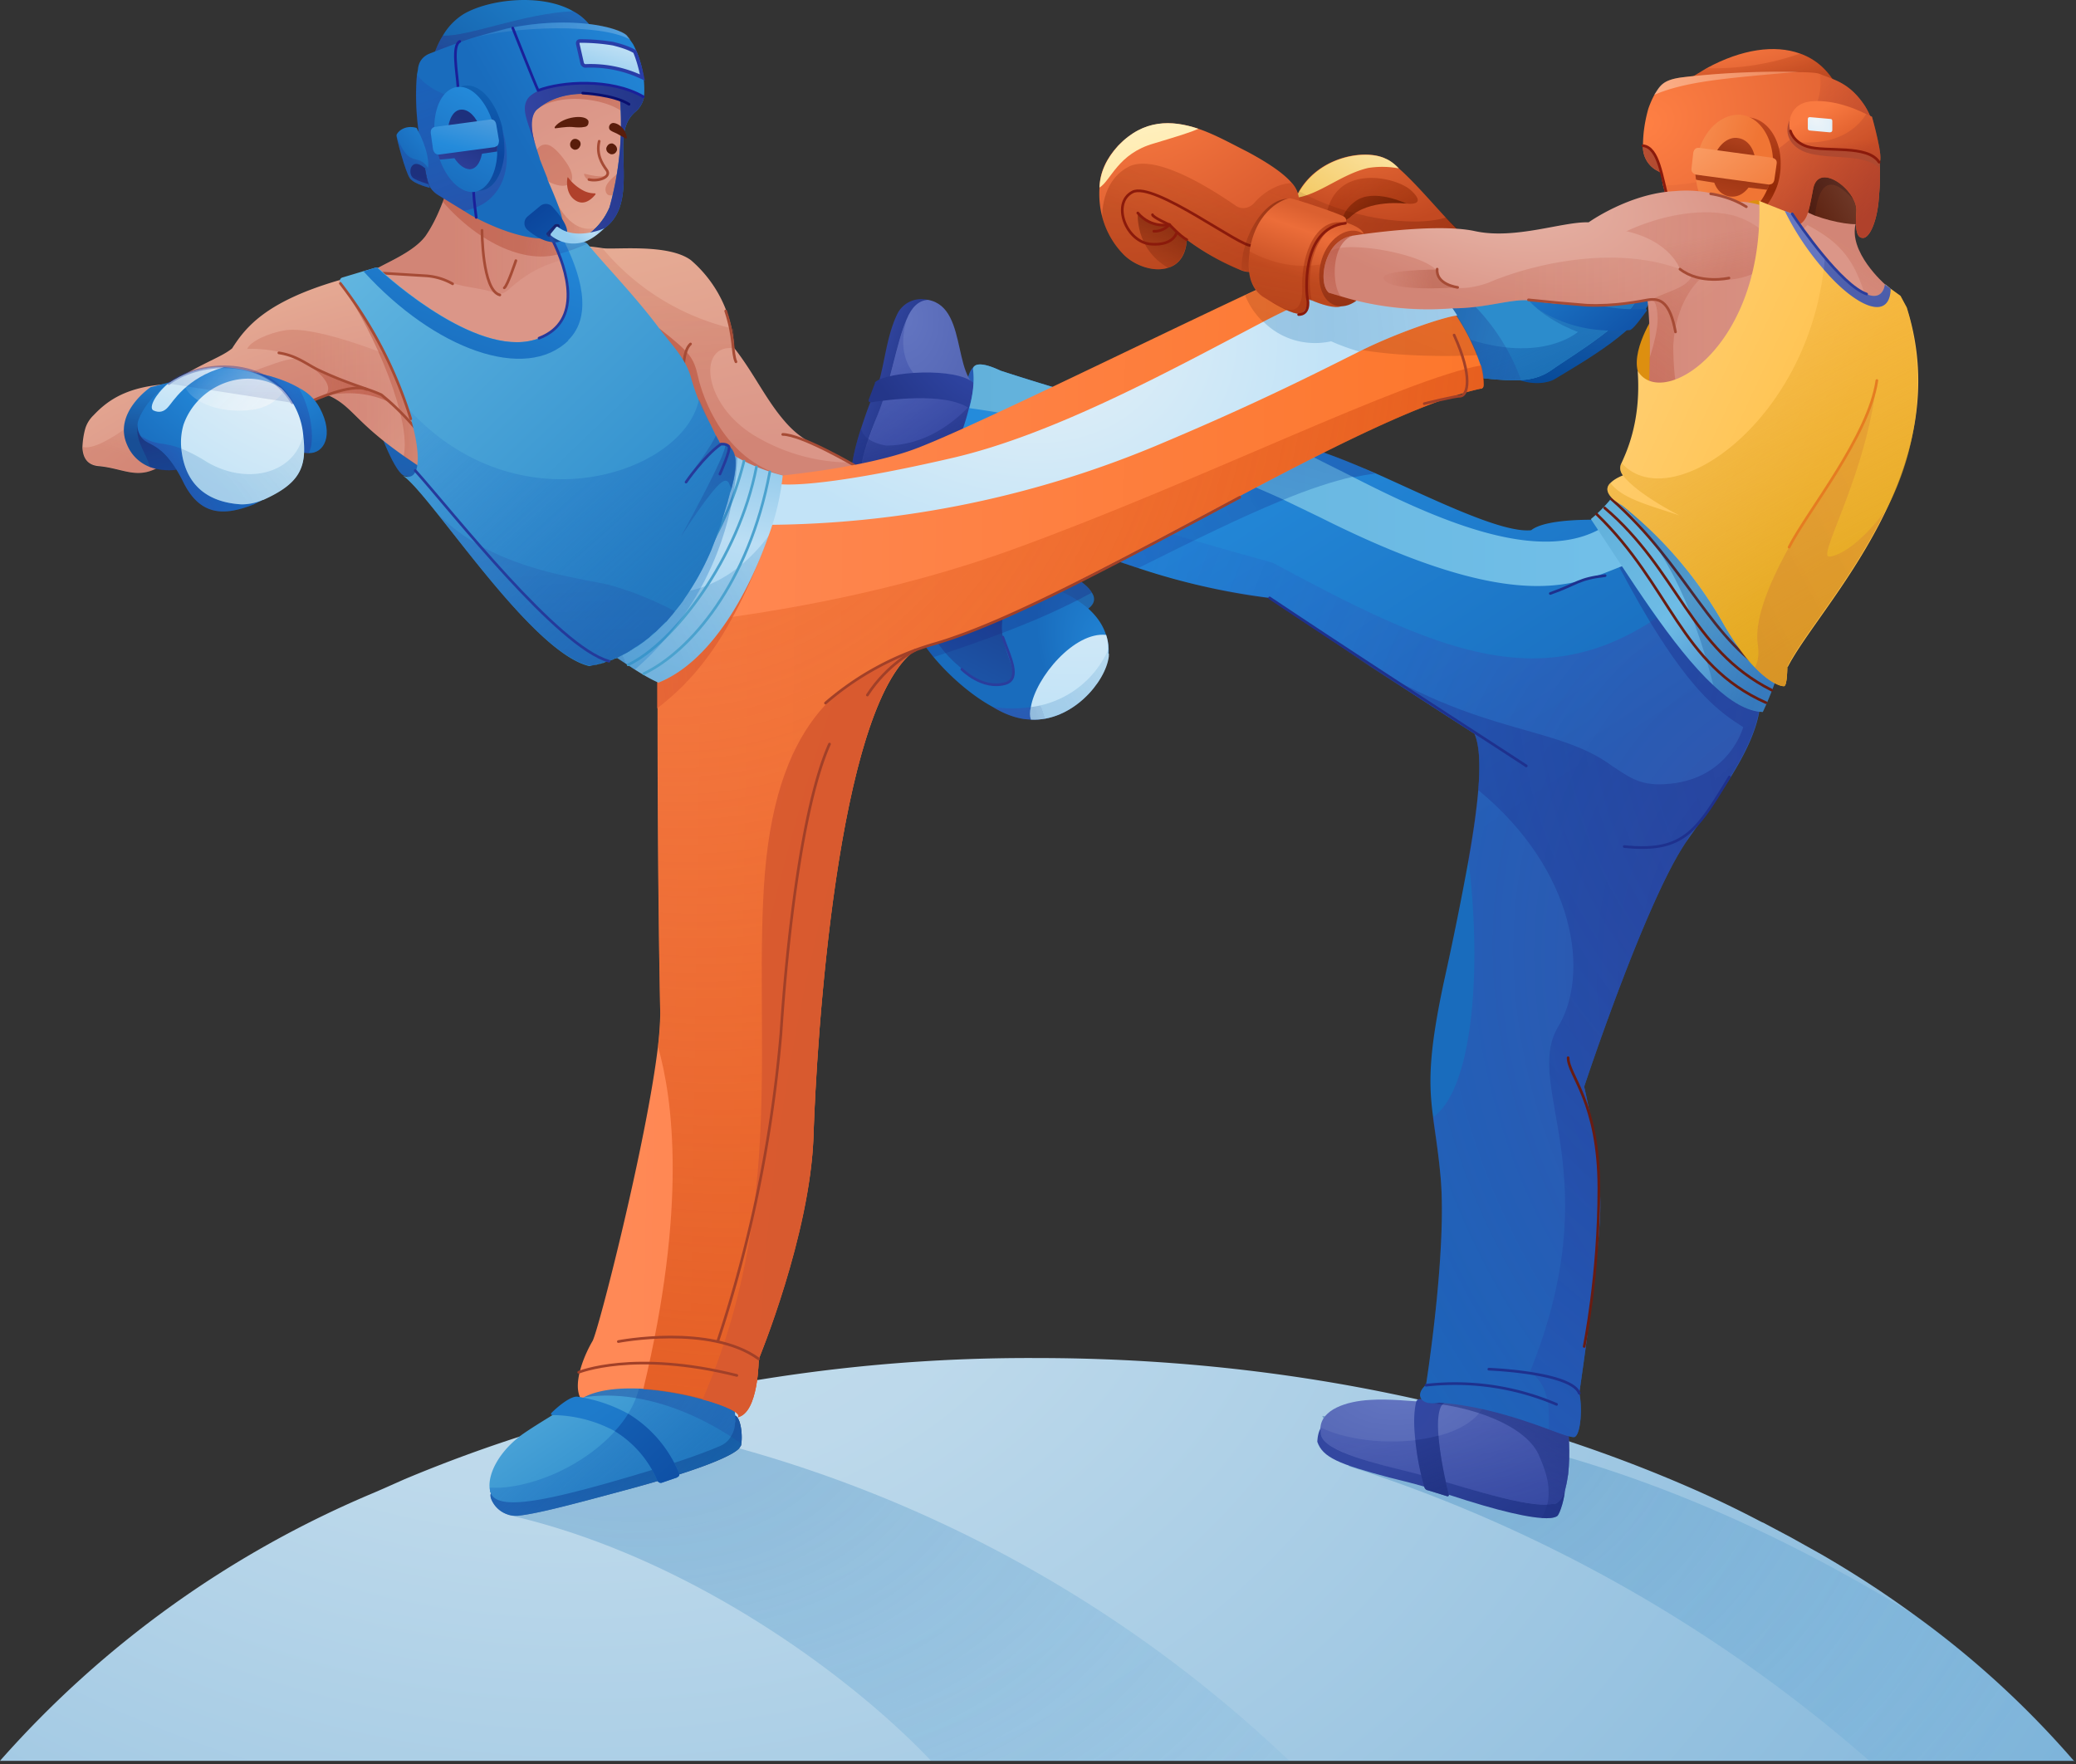 <svg xmlns="http://www.w3.org/2000/svg" width="466" height="396" fill="none"><rect width="100%" height="100%" fill="#333333" stroke="none"/><g clip-path="url(#a)"><path fill="url(#b)" d="M465.7 395.2H0A231 231 0 0 1 84 335l2.3-1 4.5-2a325 325 0 0 1 57.3-18 377 377 0 0 1 84.7-9.2c53.5 0 103.4 10.5 145.2 28.5q9.1 3.9 17.6 8.4h.1l6.4 3.4 6.8 3.8q11.4 6.6 21.7 14.2a209 209 0 0 1 35 32.2"/><path fill="url(#c)" d="M289.5 395.2H209c-18-19-54.4-46-95-55.2l3.4-9.9 47.2-5.4a292 292 0 0 1 124.8 70.5" opacity=".7"/><path fill="url(#d)" d="M465.7 395.2h-46.1a331 331 0 0 0-116.8-66.1l-6-11.3 39.6 5.3c36.3 8 69.2 24.4 94.2 39.9a209 209 0 0 1 35 32.2" opacity=".7"/><path fill="url(#e)" d="M166.4 324q0 .5-.2.6c-.5 1.7-8.7 5.3-26.8 10.1-12.2 3.3-19.2 5.1-23.2 5.5a6 6 0 0 1-6-3.9q-.2-.8 0-1.1l-.2-.6 2.2-.7 46.5-14.6 6.3-1.6c1.3.5 1.7 4.4 1.4 6.3"/><path fill="url(#f)" d="m329 53.2-17.3 5.5s-25.2-4.2-21-13.9l.2-.5.7-1.4c4.7-8 15.1-9.5 19.4-7.3q1.5.7 3 2.2c3.2 2.8 7 7.2 10.5 11a46 46 0 0 0 4.5 4.4"/><path fill="url(#g)" d="M314 37.8a20 20 0 0 0-6.9-.1c-6 1.4-11 6-16.2 6.7 4.3-9.3 15.5-11 20.1-8.8q1.5.6 3 2.2"/><path fill="url(#h)" d="M315.7 45.7c3.2.3 3.2-1 1-3s-9-4.1-14-1.7c-5 2.5-5 8.2-5 8.2l3.3 1.2s2.4-4.8 6.2-5.3a30 30 0 0 1 8.5.6" opacity=".5"/><path fill="url(#i)" d="M302.9 48.9c4.2-4.3 12.8-3.2 12.8-3.2s-7.4-3.6-11.5-.5c-3 2.2-3 4.7-3 4.7z"/><path fill="url(#j)" d="m329 53.1-17.3 5.6s-25.2-4.2-21-13.9l.2-.5.7-1.4c10.4 5.9 25.5 8.3 33 5.9z"/><path fill="url(#k)" d="M341 85.3c4.8 1.6 7.8-.1 7.8-.1 6.6-4 20.3-11.7 21.8-18.6 2-9-10-4.4-10-4.4z"/><path fill="url(#l)" d="M368 65.6c-1.4 6.3-15.2 14.2-20.1 17.7q-2.7 1.8-6.4 2c-4.5.3-9.8-.7-14.8-1h-2.5L321 60.9l-.4-3.3s46-.5 47.5 6q.1 1-.1 2"/><path fill="url(#m)" d="M368 65.6c-1.4 6.3-15.2 14.2-20.1 17.7q-2.7 1.8-6.4 2c-4.5.3-9.8-.7-14.8-1l-.2-9.3c18.9 7.4 27.7-.5 27.7-.5s-9.2-3.2-12.6-9.3l9 2.5s13.2 3.2 17.5-2.1"/><path fill="url(#n)" d="M359.5 74.1a30 30 0 0 1-13.9-4.5q-4.1-3-4.8-7l6-.9c.3 1.3 1.4 2.4 2.4 3a35 35 0 0 0 20 4.6q.6.1.4.5c-1 1.3-3 4.2-3.8 4.3-2.2.1-4 .2-6.3 0"/><path fill="url(#o)" d="M341.5 85.3c-5.2.3-11.7-1-17.3-1L321 60.8a47 47 0 0 1 20.4 24.4" opacity=".4"/><path fill="#db9688" d="m426.3 70.3-4.4 3.2c-2 1.5-4.3 3-4.8 2.8-.9-.3-20.4-12.4-20.4-12.4s.2-15.3 3.5-16.2h.7c4 1.4 4.8-.3 4.8-.3l6.5.2 4.4 2.4c-1.9 6.5 6.5 13.8 6.5 13.8z"/><path fill="url(#p)" d="m426.3 70.3-4.4 3.2a9 9 0 0 1-2.7-5.1c-2.7-10.9-7-14.4-13.5-17.9-3.3 3.7-6 3.7-8 2.7.2-.1 3-5.5 3.2-5.5 4 1.4 4.8-.3 4.8-.3l6.5.2 4.5 2.4c-2 6.5 6.4 13.8 6.4 13.8z" opacity=".2"/><path fill="url(#q)" d="M418 50c-1 .8-6.2 0-10.6-1.6l-3.1-1.4-2.1-7.2-1.7-5.8 14.8-1.1 2 9c.8 4 1.4 7.7.7 8.2"/><path fill="url(#r)" d="m418.6 39.4-1.3 2.5-1.4 2.8c-6.6-7.4-8-.4-8.5 3.7l-3.1-1.4-2.1-7.2 4.2-5.4 6 .5 4 3z" opacity=".3"/><path fill="url(#s)" d="M412 18.8c6.1-1-48.1 9-32.2-1.5l3.3-2C391 11 398.4 10 404 12q5.1 1.8 8 6.8"/><path fill="url(#t)" d="M412 18.8c6.1-1-48.1 9-32.2-1.5l3.3-2a58 58 0 0 0 21-3.3q5.1 1.8 8 6.8" opacity=".3"/><path fill="url(#u)" d="M421.8 43.7c-.3 5.8-2.1 9.7-3.6 9.7-1.4 0-1.8-1.6-1.5-6.1.2-4.6-8.5-11.2-9.7-4.9s-1.4 7.3-4 8.5c-2.7 1.2-26.9-2.7-28-4.7l-.7-1.4-1-3.2-.5-2.9-1-.5a6 6 0 0 1-3-5.5q0-4 1.2-8.3.6-1.7 1.3-3c1.3-2 1.8-3.4 6-4 7.5-1 19.7-1.5 26.4-1.2q3.8 0 4.8.4c3 1.3 6.5 1.8 10 7q1.7 2.6 2.5 6.3a45 45 0 0 1 .8 13.8"/><path fill="url(#v)" d="M421.8 43.7c-.3 5.8-2.1 9.7-3.6 9.7-1.4 0-1.8-1.6-1.5-6.1.2-4.6-8.5-11.2-9.7-4.9s-1.5 7.3-4.1 8.5-26.8-2.7-28-4.7l-.6-1.4-1-3.2c16 0 37.4-11 35.2-25 3 1.3 6.5 1.8 10 7q1.6 2.6 2.5 6.3a45 45 0 0 1 .8 13.8"/><path fill="url(#w)" d="M422 37.8c-3.6-3.3-10-2-15.6-3.3-5.7-1.4-7-6.6-2.4-10.3l8.5 1.4 8.4 4.3q.9 3.9 1 7.9"/><path fill="url(#x)" d="M399.5 39.4q-.3 2-1.2 3.8c-1.9 4.3-5.6 7-9.3 6.3-3.6-.6-6.2-4.3-6.6-9a15 15 0 0 1 .6-5.8c1.6-5.4 5.8-9 10-8.3 4.1.7 6.9 5.3 6.7 10.8q0 1-.2 2.2"/><path fill="url(#y)" d="M397.7 38.7q-.3 2.1-1 3.8c-1.9 4.4-5.5 7.2-9.2 6.6-3.6-.5-6.3-4.2-6.8-8.9a17 17 0 0 1 .5-5.9c1.4-5.4 5.6-9 9.8-8.5 4.1.6 7 5.2 7 10.7q0 1.2-.3 2.2"/><path fill="url(#z)" d="M394 36c-.2-2.6-1.7-4.7-3.8-5-2-.4-4.2 1.2-5.2 3.7l-3.2-.4-.7.1-.4 1.9q-.3 2 0 4l.3.1 3.8.6q1 2.7 3.5 3.1 2.4.3 4.2-2l4.2.5a16 16 0 0 0 1.2-6z"/><path fill="url(#A)" d="m396.9 41.4-16.2-2.2q-1.2-.4-1-1.5l.4-3.5q.3-1.2 1.5-1l16.2 2.2q1.2.3 1 1.4l-.5 3.5q-.2 1.2-1.4 1.1"/><path fill="url(#B)" d="m374.4 44.7-.1.2c-1-2.4-1.5-6.1-1.5-6.1l-1-.6a6 6 0 0 1-3-5.5c3.6.4 4.2 7.2 5.6 12"/><path stroke="#8b1a0b" stroke-linecap="round" stroke-linejoin="round" stroke-width=".6" d="M374.4 44.6c-1.4-4.7-2-11.5-5.6-11.9"/><path fill="url(#C)" fill-opacity=".6" d="M403.7 16.1c-15.2 1.4-25 2-32.4 5.2 1.3-2 1.8-3.3 6-3.9a193 193 0 0 1 26.4-1.3"/><path fill="#275cb5" d="M218.7 82.2c-1.9 1.5-1.7 5.5-1.7 5.5l5.3 2.2z"/><path fill="url(#D)" d="m208.3 67.3-2.8 16.9s-3.2 8.4-6.5 15.9a67 67 0 0 1-4.4 8.7q-2 3.1-2.9 2c-1.5-2.6-.3-9 1.6-14.7 1-3 2-6 3-7.8 2.2-4.5 2.3-12.2 5.2-18a6 6 0 0 1 6.2-3.1z"/><path fill="url(#E)" d="m225.7 102-4.4 1.2c-8 2.2-24.5 6.5-26.4 5.7-2.6-1-2.2-5.4 2.2-16 2.8-6.9 4.1-15.9 6.4-21.2q1.7-4.2 4.8-4.4C218 69 213 87.9 222 87.5z"/><path fill="url(#F)" d="m221.3 103.2-13.7 3.6a46 46 0 0 1-12.7 2.1l-.3-.1c-1.7-1.1-1.8-4 .4-10.3l2-5.5c3-7 4.2-16 6.5-21.2-2.5 8.5 2 12.4 2 12.4l14.2 5.5s1.3 8.6 1.6 13.5"/><path fill="url(#G)" d="M218.9 100s-8.7 3.3-11.3 6.8a46 46 0 0 1-12.7 2.1l-.3-.1q-2 3.1-2.9 2c-1.5-2.6-.3-9 1.6-14.7q.3 1.5 1.6 2.4 1.6 1.1 4 1.5c13.2 0 21.1-11.8 21.1-11.8z" opacity=".8"/><path fill="url(#H)" d="M218.6 86c-3.9-3.7-19.7-2.6-22.2-.2v.2l-1.4 3.7q-.1.6.5.6c3.3-.5 16.5-2.4 22 1.3 4.6 3.1 1-5.5 1-5.5"/><path fill="url(#I)" d="M198 112.2v.2c-1 6-15.2 11-15.2 11l-10.5-5-18.5-8.4-20.1-9.4-8-45.6a62 62 0 0 1 9.6.7c2.6.4 14.7-1.1 19.8 2.7a28 28 0 0 1 9.7 19.7c4.6 5.8 7.4 12.3 12.2 17.4 4.3 4.5 7.6 4.6 13.5 8.3a48 48 0 0 1 5.3 3.8q2.6 2.4 2.3 4.6"/><path fill="url(#J)" d="M198.1 112.3c-1.5.4-15.5 4-25.8 6.2-5.8 1.2-10.5 2-11.2 1.4-.6-.5-3.5-4.6-7.2-10-8.3-11.9-20.7-30.5-20.7-30.5l-2.5-24.1 4.6.5a54 54 0 0 0 29.4 18l.2 4.4c-8.5-1.3-7.3 13 5.2 20a42 42 0 0 0 20.5 5.6q2.3 1.4 5.2 3.9l2.3 4.5z" opacity=".2"/><path fill="url(#K)" d="M148 73.7c6.8 5.4 7.7 6.4 8.7 10.9s5.8 18.5 19 22.1S140 113 140 113z" opacity=".9"/><path stroke="#a64b35" stroke-linecap="round" stroke-linejoin="round" stroke-width=".6" d="M175.7 97.5c4.2 0 16 6.9 16 6.9M155 77.2c-1.7 1.5-1.6 6-1.6 6"/><path fill="url(#L)" d="M165 319.2q0 1.8-1 3.3-.8 1.4-2.5 2.1c-7.5 3.2-18.6 6.4-24.9 8.2-15.6 4.4-24.8 6-26.4 2.4l-.2-.6-.1-.7c-.3-3.4 2.3-8.3 7.4-12 3.9-2.7 8.6-5.3 12.6-8.1 3.5-2.5 6.5-5.3 7.7-8.6q.6-1.5.7-3.1.1-3.5 1.9-4.7c6-4.1 23.6 10.4 23.6 10.4a82 82 0 0 1 1.3 11.4"/><path fill="url(#M)" d="M166.4 324q0 .4-.2.6c-.5 1.7-8.7 5.3-26.8 10.1-12.2 3.3-19.2 5.1-23.2 5.5a6 6 0 0 1-6-4q-.2-.6 0-1l-.2-.6-.1-.7h2.4c5.1-.3 11-2.2 16.1-5.1 12-6.8 20.8-19.2 11.8-31.4 6-4.1 23.6 10.4 23.6 10.4a82 82 0 0 1 1.2 10c1.3.4 1.7 4.3 1.4 6.2"/><path fill="url(#N)" d="M166.4 324a69 69 0 0 0-7.7-4.7c-7.5-3.9-18-7.5-28.8-5.5 3.6-2.5 6.5-5.3 7.7-8.6l26.6 5.4q.7 4.4.8 7.1c1.3.5 1.7 4.4 1.4 6.3" opacity=".4"/><path fill="url(#O)" d="M349.5 340.3q-1 .6-3.5.4-7.1-.5-24.9-6.6c-2.7-.9-6.5-1.8-9.3-2.5-11.3-3-14.9-4.5-16.1-8 0 0 0-1.7.7-3q.6-1.3 2-1.3c2.2.2 38.4 11.7 49.2 15.1l3 1 .6-1c.2 1.2-1 5.5-1.7 5.9"/><path fill="url(#P)" d="M352 330.9q-.3 2-.7 3.6-.7 2.3-2.1 3l-2 .2c-6.4.3-21.7-5-29.5-7-8.7-2.2-20.4-4.8-21.2-8.7l-.1-1.6c.3-4 5.7-5.9 11.1-6.2 4.4-.3 9.2.3 13.2.5 4.2.2 7.6 0 9-1.5q0-.3.3-.4 1.3-1.5 3.6-2.2c6.4-2.5 16.5-1.1 17.7 4.7l.2 1.4c.7 4.3 1 9.8.5 14.2"/><path fill="url(#Q)" d="M352 330.9c-.4 3.3-1.3 6-2.8 6.5-4.8 1.8-22.8-4.4-31.5-6.6-8.7-2.3-20.4-5-21.2-8.8l-.1-1.6c13.8 6.4 39.5 2.9 37.2-9.5v-.3c6.4-2.5 16.5-1.1 17.7 4.7l.2 1.4c.7 4.2 1 9.8.5 14.2" opacity=".8"/><path fill="url(#R)" d="m324.8 335.8-4.2-1.3q-.7-.1-.9-.8a60 60 0 0 1-2-10.5q-.6-5.3.2-8.6.2-.6.9-.6l6.3.2s-1.4 1-1.6 1.4q-1 2-.6 6.7c.3 4 1.3 9 2.3 13.1q.1.5-.4.4"/><path fill="url(#S)" d="M352 330.9q-.3 2-.7 3.6c0 1-1.1 5.4-1.8 5.8q-1 .6-3.5.4.7-1 1.3-3 .4-1.3.3-3.3 0-3-2.3-8.1c-3.2-6.6-15.3-10.7-24.6-11.4v-.2c4.2.2 7.6 0 9-1.5q0-.3.3-.4l19-.1 2.5 4c.7 4.3 1 9.8.5 14.2" opacity=".8"/><path fill="url(#T)" d="M378.8 188.5c-9.2 13-23.2 55.4-23.2 55.4s4 16.7 3.6 28.2-4.7 40.6-4.7 40.6c.7 2.9.4 9-1 9.8-1.5.7-15-6.6-30.5-7.7-3.6.8-5.8-1.4-2.9-4 0 0 4.7-29.6 3.3-46.3-.5-5.7-1.2-9.8-1.7-13.7-1-7.4-1.1-14 2.4-30.4a731 731 0 0 0 5.6-27.7c2.3-13 3.3-23.4 1.3-28-25-16-46-30.5-46-30.5a153 153 0 0 1-29.5-6.7l-9.3-3.1a281 281 0 0 1-27.6-11c-4-2-7-3.7-8.1-4.9 2.6-4.4 5.6-11 7-16.9q1.5-5 1-8.8s0-2.5 6.1.4a557 557 0 0 0 65 16.8l2 .2c3.8.4 10.1 3 17.1 6 13 5.8 28.4 13.5 35 12.8 3.3-2.6 13.7-2.5 19-2.2h1.2q1.3.2 4 3.2c2.8 3.1 6.6 8.2 10.5 13.7 8.2 11.5 16.7 24.6 16.7 24.6-1 9.6-9.5 20.5-16.3 30.2"/><path fill="url(#U)" d="M378.8 188.5c-9.2 13-23.2 55.4-23.2 55.4s4 16.7 3.6 28.2-4.7 40.6-4.7 40.6c.7 2.9.4 9-1 9.8q-1 .3-5.9-1.7c-5.5-2-14.6-5.3-24.6-6-3.6.8-5.8-1.4-2.9-4 0 0 4.7-29.6 3.3-46.3-.5-5.7-1.2-9.8-1.8-13.7 8.8-6 11.2-32.2 8-58q1.6-8.7 2.2-15.5.8-8.6-.9-12.7c-14-8.9-26.8-17.4-35.3-23.1l-10.6-7.2c-17.5-1.5-50.7-13.4-66.4-21l-.2-7.3s29.3 9.8 67.3 20.3c36 19.4 59 29.7 84.8 13.3a73 73 0 0 0 7.9-5.8 768 768 0 0 1 16.7 24.5c-1 9.6-9.5 20.5-16.3 30.2"/><path fill="url(#V)" d="M378.8 188.5c-9.2 13-23.2 55.4-23.2 55.4s4 16.7 3.6 28.2-4.7 40.6-4.7 40.6c.7 2.9.4 9-1 9.8-.6.2-2.8-.7-5.9-1.7.4-5.3-.3-10.5-4.2-12.8 18-44.5-1.4-63.8 6.2-77.3 7.4-11.8 4.2-35.3-17.8-53.4q.8-8.6-.8-12.7c-14-8.9-27-17-35.3-23.1C329 166 348 161.6 362 172c3 1.9 5.8 4.4 11.6 4 14.5-.7 17.7-12.8 17.7-12.8-5.3-3.4-11-7.4-20.9-23.6q-4.1-6.8-9.4-17l13.8 14 17.7 18 2.5 3.7c-1 9.6-9.5 20.5-16.3 30.2"/><path fill="url(#W)" d="M308.7 106.3c-12.7 1.5-27 8.1-53.2 21.2l-9.3-3-4.6-13.4 37-13.2c5.7 1.2 10.4 2.1 13 2.4 3.8.3 10.2 2.8 17.1 6"/><path fill="url(#X)" d="M367.8 120c-1.1 3.2-3.5 7-3.5 7-10.5 4-23.2 11.6-68-10.9l-8.3-4a255 255 0 0 0-70.4-20.5q1.3-5 .8-8.8s0-2.5 6.2.4a557 557 0 0 0 58.1 15.5l.7.1.3.1.8.2h.5l.5.1.7.2h.6l1 .3h.2l.8.1.7.2h.1l14 7c18.8 9.6 42 20 56.3 11.3l2.7-1.5c6.3-3.1 6.5-.3 5.2 3.2"/><path fill="url(#Y)" d="M303.7 107q-7 1.6-15.7 5.2-12.2-5.5-23.6-9.3l14.2-5 4.1.8.7.1.3.1.8.2h.5l.5.1.7.2h.6l1 .3h.2l.8.1.7.2h.1z" opacity=".7"/><path fill="url(#Z)" d="M244.3 136.6q-.3.3-1 .5l-5.1-.6c-3.1-.5-6.6-1.1-7.1-1.9q-.6-.9-.4-2.8c.2-2.3 1.6-5 4.7-4.4 3 .4 8.2 3 9.7 5.6q1.3 2-.8 3.6"/><path fill="url(#aa)" d="M248.8 147.3c-.7 5.8-8.3 14.7-17.5 14.2l-1.3-.1q-3.5-.5-7.1-2.7c-5-2.7-10-7.2-13.4-11.3q-3-3.7-4.2-6.3c-1.7-4.6 17.5-8 25.3-9.3l3.3-.5a25 25 0 0 1 10.4 5.3q3 2.7 4 6a11 11 0 0 1 .5 4.7"/><path fill="url(#ab)" d="M248.8 147.3c-.7 5.8-8.3 14.7-17.5 14.2l-1.3-.1q-3.5-.5-7.1-2.7c16.6 2.1 23.5-7.7 26-13.1z"/><path fill="url(#ac)" d="M225.7 136.4c-3.3 8.7 5 14.8 0 17s-16-6.9-17.8-14.5 17.8-2.5 17.8-2.5"/><path fill="url(#ad)" d="m245.1 133-3.2 1.7-3.7 1.8q-10.4 5-28.7 11-3.1-3.8-4.1-6.4c-1.8-4.6 17.4-8 25.3-9.3.2-2.3 1.6-5 4.7-4.4 3 .4 8.2 3 9.7 5.6"/><path fill="url(#ae)" d="M90.5 106.7c-4.7-3.2-13.3-35.4-13.3-35.4L102 87.2l1.8 23z"/><path fill="url(#af)" d="m97.5 107-6.9-4.7c-11.4-8-11.4-11.2-17.2-13.7-2 .6-17.9 6.5-17.9 6.5l-3 1a49 49 0 0 0-15.7 8c-5.7 4-8.8 1-14.8.5-2.6-.3-3.4-2.1-3.5-4.2q.1-2.4.7-4.4a7 7 0 0 1 1.8-2.8c3.3-3.5 7.6-6.4 16.6-7 9.2-5.4 12-6 14.5-8 3-4.7 7.5-10.5 24-15.3l2.5-.7h.3c6.5-1.7 10.8 5.2 13.6 14q1.5 5 2.5 10.3c2 10.6 2.5 20.4 2.5 20.4"/><path fill="url(#ag)" d="M97.5 107c-18.4-11.7-17.4-15.5-24-18.4-2 .6-18 6.5-18 6.5l-3 1-1.9-11c6.2-1.2 12.7-4.8 16.1-4.6 0 0-3.8-2.4-11.2-2.2.6-1.6 4.7-3.6 8.7-4.2 7.9-1 26.3 7 26.3 7l4.5 5.5c2 10.5 2.5 20.3 2.5 20.3" opacity=".2"/><path fill="url(#ah)" d="M69.5 82c7.4 5.5 2.7 7.2 2.7 7.2 3.4-1.3 11-1.7 16.4 1.8-2.7-3.5-9.4-4.3-13.8-6.5z" opacity=".9"/><path fill="url(#ai)" d="M90.6 102.4c1.8-7.7-6-27.1-14.5-39.4l2.5-.7 13.9 14q1.5 5 2.5 10.3c2 10.5 2.5 20.3 2.5 20.3z" opacity=".4"/><path fill="url(#aj)" d="M36.9 104.1c-5.8 4-8.9 1-14.8.4-2.7-.2-3.5-2-3.5-4.2 3.7 1.1 13.3-7 13.3-7z" opacity=".2"/><path stroke="#a64b35" stroke-linecap="round" stroke-linejoin="round" stroke-width=".6" d="M82.3 87.4C79 85.9 70 90 70 90"/><path stroke="#a64b35" stroke-linecap="round" stroke-linejoin="round" stroke-width=".6" d="M62.6 79.2c4 .6 6.3 2.6 8.8 3.8 7 3.3 11.2 4.2 14.2 5.6a57 57 0 0 1 11.7 13"/><path fill="#db9688" d="M119.4 82.7s-35-3.9-34.4-6.2c.4-1.2-2.4-14.3-1.9-15.1l.4-.4c1.9-1.6 9-4 12-8q2.1-3 3.9-7.7a79 79 0 0 0 4-14.7c.1-.1 5 5 5 4.9q0-.4.3-1v-.2l.9.7.7.5.7.6c3.3 2.7 9.2 8.3 11.2 13.7.1.5 1 .5 1 1v1.5c.4 1.3 1.2 2.7 3.7 4.2l.3.1c9.2 5.1-.5 30-7.8 26"/><path fill="url(#ak)" d="M129.2 57c-3.3 2-7.8 1.6-14.6 7.6q-1.8 1.8-3.3 1.2c-3.7-1.4-8.2-1.2-11.3-3-2.4-1.3-12.7-1.5-16.5-1.8 2-1.6 9-4 12-8 1.4-1.8 2.7-4.7 3.9-7.7l1.4-4.1 22.6 11.1c.3 1.3 3.3 3.2 5.8 4.7" opacity=".2"/><path fill="url(#al)" d="M127 56.5c-8.3 3.5-19.5-1.9-27.6-11.2l1.4-4.2 22.4 10.6c.2 1.5 1 3.1 3.8 4.8" opacity=".4"/><path stroke="#a64b35" stroke-linecap="round" stroke-linejoin="round" stroke-width=".6" d="m85.8 61.3 9.8.6a14 14 0 0 1 6 1.8"/><path fill="url(#am)" d="m138.8 38.8-.2 1.4-.1.3-.7 3.2-.3 1a15 15 0 0 1-5.7 8.1c-2.1 1.5-8 2-14.9-2.2a34 34 0 0 1-6.7-5.4c-.9-2.1-1.5-5.4-1.9-8.7v-.8l-.1-.2c-.4-4-.6-7.9-.3-9.3q.3-1.4.8 0c1.7 3.8 8-12.4 8.5-12s12.2-2.3 13.1-1.4l.2.1 7 6.1 1.4 1.3q.5 1.4.6 4v.8c.3 3.7 0 8.7-.7 13.7"/><path fill="url(#an)" d="m133.8 51.1-2 1.7c-2.1 1.5-8 2-14.9-2.2l-2-6.2 8.5-2.5c3 8.4 7.2 10.2 10.4 9.2" opacity=".4"/><path fill="url(#ao)" d="M139.6 25c-4.2-3-14-4.2-19-.5-5.6 4-6.3-3.5-6.3-3.5l16.2-8 7 6 1.4 1.3a16 16 0 0 1 .7 4.8" opacity=".4"/><path fill="#b0412b" d="m138.8 38.8-.2 1.4-.1.3-.7 3.2q-1.4.5-1.8-.6c-.5-1.7 1.3-3 2.8-4.3M123.3 32.6c-2.6-1-4.2 2.7-3.4 5 .7 2.3 5.6 5 7.7 3.8 1.3-.7 1-2.8-.4-4.8q-2.2-3.2-3.9-4" opacity=".3"/><path fill="#591d0b" d="M137 34.6q1.1.2 1.5-.9.1-1-1-1.5-1-.1-1.4 1-.1 1 1 1.4M128.9 33.6q1 .1 1.4-1 .2-1-.9-1.4-1-.2-1.4.9-.2 1.1.9 1.5"/><path stroke="#a64b35" stroke-linecap="round" stroke-linejoin="round" stroke-width=".6" d="M134.5 31.7c-.7 2.9.6 5 1.7 6.5 1.1 1.6-2 2.6-4 2.1"/><path fill="#b0412b" d="M133.6 43.4q-1.3 0-2.4-.5a10 10 0 0 1-3.7-3.1h-.1c-.2.9-.4 3.8 1.8 5.2s4-.8 4.5-1.4z"/><path fill="#591d0b" d="M128.4 28.5q1.8.2 2.7 0 1.1-.1 1-1.3c-.6-1.7-5.8-1-7.5 1.2q-.2.3 0 .4c.4 0 2.3-.4 3.8-.3"/><path fill="#b0412b" d="M132.2 40.4c-.8-.2-1.3-1.4-1-1.4s4.3 1.3 5.3 0c-.1 1.5-3.2 1.6-4.3 1.4" opacity=".3"/><path fill="url(#ap)" d="M332.5 87.2c-29.3 6.2-98.3 52.1-126.4 58.3C188 156.7 183.3 233 182.6 255c-.8 22.1-12.3 50-12.3 50s0 12-4.7 13c1.7-1.4-10.2-5.6-21.2-6.3-5.5-.3-10.7.2-14 2.3-2.1-3.6 1.1-10.5 2.6-13 1.3-2.2 12.2-44.9 14.7-66.2q.5-4.5.5-7.6c-.3-14.2-.6-37.5-.6-68.3v-7l8-13 2-3.2 18.1-29s18-1.7 29.3-5.8c11.5-4.2 48.1-22.3 74.5-34.7 12.6-5.9 29.5-12 33.6-13.2l4.5 5Q323.3 65 327 71a49 49 0 0 1 5.4 11.1q.6 2.4.6 4.5 0 .5-.6.7"/><path fill="url(#aq)" fill-opacity=".7" d="M331.7 79.7c-8.6.5-25.8.2-33-3.1a17 17 0 0 1-19.2-10.3c12.6-6 29.6-12 33.6-13.3l4.5 5.2q5.7 6.7 9.5 12.6 3 4.8 4.6 8.9" opacity=".4"/><path fill="url(#ar)" d="M333 86.5q0 .5-.5.7c-28 6-92.7 48.2-122.4 57.2l-.7.2-3.3.9-.9.6c-17.3 13-21.9 87.3-22.6 109-.8 22.1-12.3 50-12.3 50s0 12-4.7 13c1-.8-2.6-2.6-7.9-4-3.9-1.1-8.7-2-13.3-2.3 9.8-40.8 6.7-65 3.3-76.9q.6-4.6.5-7.6c-.3-15.3-.6-41-.6-75.3l8.1-13 3.3.2c13.5-1.8 40.8-5.8 69.2-16.2 41.5-15.1 86.9-37.9 104.3-41q.6 2.4.6 4.5" opacity=".8"/><path fill="url(#as)" d="M172.5 120.3c-9 24.6-17.7 33-25 38.7v-7l8.2-13 2-3.2z"/><path fill="url(#at)" d="M205.2 146c-17.3 13.2-21.9 87.4-22.6 109.1-.7 22.1-12.3 50-12.3 50s0 12-4.7 13c1-.8-2.6-2.6-7.9-4 19-43.5 11.2-83.3 14-118.2 3-35.8 18.8-44.5 33.5-49.8"/><path fill="url(#au)" d="M327.1 70.8c-3 .3-14.1 4.1-22 8.1-9 4.5-22.5 11.4-43.6 20.3a230 230 0 0 1-89.8 18.6l2.9-9.2s7.1 1.6 39.1-5.8c23-5.3 49.3-19.8 69.9-30.6a213 213 0 0 1 34-14q5.7 6.7 9.5 12.6"/><path fill="url(#av)" d="M175.7 106.7a55 55 0 0 1-3.2 13.6c-4.3 12.3-12.7 28.1-24.7 32.9q-2.1-.9-5.4-3l-7.9-5.2a72 72 0 0 0 12.6-11.9 101 101 0 0 0 17.3-31.1l1 .6c5 2.9 10.3 4.1 10.3 4.1"/><path fill="url(#aw)" d="M172.5 120.3c-4.3 12.3-12.7 28.1-24.7 32.9q-2.1-.9-5.4-3c-3.8-2.4-7.9-5.3-7.9-5.3a72 72 0 0 0 12.6-11.8c12.3 1 20.6-6.4 25.4-12.8" opacity=".7"/><path stroke="#4ba2ce" stroke-linecap="round" stroke-linejoin="round" stroke-width=".6" d="M137.7 147a77 77 0 0 0 29.3-43.5"/><path stroke="#4ba2ce" stroke-linecap="round" stroke-linejoin="round" stroke-width=".6" d="M141 149.2c10.2-4.8 24.8-23.8 28.8-44.4"/><path stroke="#4ba2ce" stroke-linecap="round" stroke-linejoin="round" stroke-width=".6" d="M144.5 151.2c10.4-5 23.6-20.2 28.3-45.3"/><path fill="url(#ax)" d="M165.5 102.7a67 67 0 0 1-23 47.6c-3.9-2.4-8-5.3-8-5.3a90 90 0 0 0 30-43z" opacity=".7"/><path stroke="#a14028" stroke-linecap="round" stroke-linejoin="round" stroke-width=".6" d="M326.4 75.2c4.3 9.4 3 13.5 1.5 13.7-1.5 0-8.2 1.7-8.2 1.7M170.3 305c-10.9-7.9-31.5-3.9-31.5-3.9M165.4 308.7c-23.2-5.8-35.5-.7-35.5-.7"/><path stroke="#a14028" stroke-linecap="round" stroke-linejoin="round" stroke-width=".6" d="M186.2 167c-6.3 14.1-9.6 45.1-10.9 64.9a302 302 0 0 1-14.2 69.2"/><path fill="url(#ay)" d="M165.1 104q0 1.4-.4 3.6l-.5 2.1-.3.8-.4 1.5-.2.8-1.4 4.5-.1.5-.8 2-.2.7-.5 1.3-.7 1.8a60 60 0 0 1-6 10.8l-.3.5-.3.4-.3.4-1.8 2.3-.3.3-1 1.2-.3.3-2.1 2-.5.5-.5.4-.5.4-.6.5-.5.4-1 .7-.5.4-.6.3-.3.2-.5.3-.4.3-.4.2-2.3 1.2-.3.2h-.3l-.3.2-.6.2-.3.2-1 .2-.3.2q-.4 0-.7.2h-.3l-.6.2h-.5l-1.1.3c-13.2-3-35.5-38.4-41.8-42.7 4.2 1.6 4.2-5.5 1-15.2a94 94 0 0 0-15-28 .8.8 0 0 1 .3-1.3l5-1.5 2.4-.7q.4-.1.8.1c2.8 2.7 23.4 21 36.3 15.6 9.2-3.8 6.5-13.6 4.3-18.8q-1.4-3.1-1.6-3.2l2.6.1 4 .3a2 2 0 0 1 1.5.8c3.5 4.3 10.6 11.6 15.8 18.6 2.7 3.6 6 6.8 7.2 11.1a45 45 0 0 0 4.4 10.6l1.1 2.3.4.7.2.4.2.2v.2l.3.4v.1h.2l.5.1h.4v.1h.3l.4.3h.1l.2.1.1.2.1.1.1.1.2.2v.1q.6.8.8 2.3v.8"/><path fill="url(#az)" d="M165.1 104q0 1.4-.4 3.6l-.5 2.1-.3.8-.4 1.5-.2.8-1.4 4.5-.1.5-.8 2-.2.7-.5 1.3-.7 1.8a60 60 0 0 1-6 10.8l-.3.5-.3.4-.3.4-2.1 2.6-1 1.2-.4.3-2 2-.6.4-.5.5-.4.4-.7.5-.5.4-1 .7-.5.3-.6.4-.3.2-.4.3q-.3 0-.4.3-.3 0-.4.2l-2.3 1.2-.4.1-.2.1-.4.2-.6.2-.3.1-.8.3-.4.1-.8.2-.2.1-.6.1-.5.2-1.1.1c-10-2.2-25-22.7-34.5-34.6-3.2-4-5.7-7-7.3-8 4.2 1.5 4.1-5.5 1-15.2 25 27.5 62.2 14.5 65.4-2q1.3 3 2.6 5.7l1.1 2.3.4.7.2.4.2.2v.2l.3.4v.1h.2l.5.1h.4v.1h.3l.4.3h.1l.2.1.1.2.1.1.1.1.2.2v.1q.5.8.8 2.3v.8"/><path fill="url(#aA)" d="M154.8 106.7c.5-.7 5.2-7 5.9-9l1 2h.2c-2 .9-6.5 6.4-7 7" opacity=".4"/><path fill="url(#aB)" d="m164.7 107.6-.5 2.1-.7-1.5c-.8-.7-1.7-1.5-10.7 12.3.3-.6 10.4-18.7 10-20.7 1.3.3 3.3 1.8 1.9 7.8" opacity=".4"/><path fill="url(#aC)" d="M127.6 76.4c-9.6 9.4-30 2.1-46-15.5l2.6-.8q.3-.1.6.1c2.6 2.4 23.4 21.1 36.5 15.6 12.7-5.3 2.6-22 2.6-22l2.6.1c3.7 7.3 6.8 16.9 1 22.5"/><path stroke="#26399a" stroke-linecap="round" stroke-linejoin="round" stroke-width=".6" d="M154 108.2s4-5.8 7.8-8.5c0 0 1.2-.2 1.8.5.5.7-2 6.2-2 6.2M93.2 105.6c8.5 9.5 32 39.6 43.5 42.8"/><path stroke="#a64b35" stroke-linecap="round" stroke-linejoin="round" stroke-width=".6" d="M112.2 66.2c-4-1-4-14.5-4-14.5M113.2 64.6c.7-.4 2.6-6.1 2.6-6.1"/><path fill="url(#aD)" d="M131.8 54.7q-2.5 1.2-6.3 2.3-1.4-3.2-1.6-3.3l2.6.2 4 .3q.9.1 1.3.5" opacity=".4"/><path stroke="#26399a" stroke-linecap="round" stroke-linejoin="round" stroke-width=".6" d="M124 53.8c3.4 6.8 6.9 18.3-3 22.1"/><path stroke="#a64b35" stroke-linecap="round" stroke-linejoin="round" stroke-width=".6" d="M92.2 94a96 96 0 0 0-15.8-30.4"/><path fill="url(#aE)" d="m210.1 144.4-.7.2z"/><path fill="url(#aF)" d="M327.1 70.8c-3 .3-14.1 4.1-22 8.1q-3.4-1-6.3-2.3c-4.9 1.1-10.8 0-15.2-4.4a213 213 0 0 1 33.6-14h.3q5.9 6.7 9.6 12.6" opacity=".7"/><path fill="url(#aG)" d="M248.9 146.7v.6c-.7 5.8-8.3 14.7-17.5 14.2q-.4-1.2 0-2.8c1.1-6.7 9.8-17 16.9-16.2q.5 1.5.5 3v1.2"/><path fill="url(#aH)" d="M248.9 145.8v1.5c-.7 5.8-8.3 14.7-17.5 14.2q-.4-1.2 0-2.8a22 22 0 0 0 17.5-13.2z" opacity=".5"/><path stroke="#2a3d9c" stroke-linecap="round" stroke-linejoin="round" stroke-width=".6" d="M225.1 143c1.5 4.3 4.2 9.3.6 10.4-5.2 1.5-9.8-3.2-9.8-3.2"/><path stroke="#681c12" stroke-linecap="round" stroke-linejoin="round" stroke-width=".6" d="M352 237.4c0 4 6.9 9.8 6.9 29.3 0 19.6-3.3 35.5-3.3 35.5"/><path stroke="#1e318e" stroke-linecap="round" stroke-linejoin="round" stroke-width=".6" d="M320.1 310.9a58 58 0 0 1 29.3 4.3M354.5 312.7c-1.8-4.7-20.3-5.4-20.3-5.4M388.2 174.4c-7.3 12-10.2 17-23.6 15.6M342.6 171.9c-11.6-7.6-35.9-23.2-57.6-37.7"/><path fill="#dd8f10" d="M379.3 79.5 396 47.3l-1-2.2c-2-.9-5.1 2.1-5.1 2.1l-18 22.6s-5.6 8-4.3 13.4q3.5 7.4 8.1 7.8l6.9-6.9-3.4-4.6z"/><path fill="url(#aI)" d="M291.6 45.4s-4 9.2-7.5 13.5q-1.2 1.6-2.4 2a5 5 0 0 1-3-.2 56 56 0 0 1-12.3-6.9c-.2 3.7-2 5.7-4.2 6.3-3.3 1.1-7.8-.6-10.2-3.2a19 19 0 0 1-4.6-8.3q-.8-3-.6-6.5.1-5 4.2-9.4c5.7-5.9 12-5.8 18-3.8 3.8 1.3 7.5 3.4 10.9 5.1q7.5 4 10.1 7.1a6 6 0 0 1 1.6 4.3"/><path fill="url(#aJ)" d="M291.6 45.4s-6 14.2-9.9 15.5c-3.8 1.2-15.3-7.1-15.3-7.1-.7 9.3-10.4 7.4-14.5 3a19 19 0 0 1-4.5-8.2c.1-4.5 1.7-9 6-11.2 6-3 18.5 5 23.9 8.7 1.3 1 3.1.7 4.2-.5 2-2.4 5.3-4.4 8.4-4.5a6 6 0 0 1 1.7 4.4" opacity=".3"/><path fill="url(#aK)" d="M269 28.9c-1.7.8-4.7 1.7-10 3.3-8.1 2.3-9.6 8.3-12.2 9.9q.2-5 4.2-9.4c5.7-6 12-5.8 18-3.8"/><path fill="url(#aL)" d="M266.4 53.8c-.3 3.7-2 5.6-4.2 6.3-7.5-4.3-6.8-12.3-6.8-12.3 2.1 3.5 7.1 2.6 7.1 2.6z"/><path stroke="#8b1a0b" stroke-linecap="round" stroke-linejoin="round" stroke-width=".6" d="M281 55.1c-2.2.7-22-14.5-26.8-12s-1.4 11.4 4.3 11.7c4.7.3 5.5-2.3 5.5-2.3"/><path fill="url(#aM)" d="M289.5 44.6 284.7 56l-.6 2.9q-1.3 1.5-2.4 2a5 5 0 0 1-3-.2c-.2-7.5 5.2-16.4 10.8-16.1"/><path fill="url(#aN)" d="M306.1 52.5s-.7 3.5-1.7 7.2c-1 4-2.4 8.5-3.3 9-1.3.7-4.9-.5-6.6-1.3l-1-.4s.4 2-1.2 3.2c-1.1.8-4.4-1-6.7-2.3l-2.3-1.4c-1-.8-3.8-3-2.8-9.9v-.3c1.5-9.6 8.1-11.8 9-11.8s11.6 3.6 12.3 4.2.2 1.2.2 1.2 3.6 1 4.1 2.6"/><path fill="url(#aO)" d="M304.4 59.7c-1 4.1-2.3 8.6-3.3 9-1.3.7-4.8-.5-6.6-1.2l-1-.5s.4 2-1.1 3.2c-1.2.8-4.5-.9-6.8-2.3l-2.2-1.4c-1-.7-3.8-3-2.9-9.8v-.3c13.2 7.2 23.4.2 23.4.2z" opacity=".3"/><path fill="url(#aP)" d="M294.4 67.2v.3l-1-.4s.5 2-1 3.1c-1.2.8-4.5-.9-6.8-2.3h.2c1.7 1 6.7 4.5 6.5-3.4s3.3-15.8 9.6-14.5c-4.5 0-9.3 7.6-7.5 17.2"/><path stroke="#8b1a0b" stroke-linecap="round" stroke-linejoin="round" stroke-width=".6" d="M291.5 70.6c2.4 0 2.2-2.8 2-3.5s-1.8-15.8 8.5-17"/><path fill="url(#aQ)" d="M308 62.3c1.5-4.5.2-9.2-2.9-10.3s-7 1.7-8.4 6.2-.2 9.2 2.9 10.3 6.9-1.6 8.4-6.2"/><path stroke="#8b1a0b" stroke-linecap="round" stroke-linejoin="round" stroke-width=".6" d="M266.4 53.8c-1.4-.7-3.9-3.4-3.9-3.4s-4 1-7.1-2.6"/><path stroke="#8b1a0b" stroke-linecap="round" stroke-linejoin="round" stroke-width=".6" d="M259 51.9c2.2.1 3.5-1.5 3.5-1.5 0 .1-3.8-1.7-3.8-2.2"/><path fill="url(#aR)" d="M405.7 61.6s-7.2 29-8.2 29l-7-.6-20.4-2.5c.7-13-.3-20.2-.3-20.2-7.5 2.1-21.4 1-25.8.2-4.3-.7-10.1 1.7-18 1.7a66 66 0 0 1-25-2.7l-2.7-.8c-1.7-1.4-1.6-6 .3-9.2a7 7 0 0 1 5-3.6s18.7-3 27.6-1c9 1.9 19.6-2.2 25.4-2 0 0 9.1-6.5 19.3-7a27 27 0 0 1 14 2.4s3-.4 8.2 1.8c5.2 2.1 7.6 14.5 7.6 14.5"/><path fill="url(#aS)" d="m402.3 61-7.6 27-4.1 2-20.5-2.5a168 168 0 0 0-.3-20.2c-7.5 2.1-21.4 1-25.8.2-4.3-.7-10.1 1.7-18 1.7a70 70 0 0 1-27.7-3.5c-1.7-1.4-1.6-6 .3-9.2 2.8-2.7 20.7.3 24 4.3 0 0 .4 6.4 11.4 2.7 8.7-3.8 27.7-8.8 43.1-3.1 0 0-2-6.2-12-8.5 0 0 12.7-6.4 24.1-3.5q4.6 1.4 7.6 4.5c3.7 3.7 5.5 8.1 5.5 8.1" opacity=".2"/><g opacity=".5"><path fill="url(#aT)" d="M370 67.4a8 8 0 0 0-3.5.6z"/><path fill="url(#aU)" d="M381.8 62.5c-.2.1-1.8-.9-2-.6-1.2 2.7-5.2 3.4-9.1 5.3h-.3.1l-.5.2q.6 0 1.3.3.7.8.8 3.8c0 2.3-.8 5.7-1.8 8.8q0 3.3-.2 7.2l4.3.6 2.5-.1c-1.3-1.3-1.3-10.4-1.3-10.4.5-9.6 5.2-14.3 6.2-15.1"/></g><path fill="url(#aV)" d="M395 60.5c-2.4 2.2-11.7 4.1-17.9-.1 0 0-2-6.2-12-8.5 0 0 12.7-6.4 24.2-3.5q4.5 1.4 7.5 4.5c0 2.5-.2 6.2-1.7 7.6" opacity=".2"/><path fill="url(#aW)" d="M399.7 149q-1.3 5-4 10.8c-3.5-.1-7.3-2.4-11.1-6-9.2-8.5-19-24.6-27.5-37.3 0 0 4-3.2 5.8-6.5q3.3 2 6.3 5.3c9.8 10 19 27 30.5 33.7"/><path stroke="#681c12" stroke-linecap="round" stroke-linejoin="round" stroke-width=".6" d="M361.7 112c17 14.9 22.5 32.6 37 40"/><path fill="url(#aX)" d="M399.7 149q-1.3 5-4 10.7c-3.5 0-7.3-2.3-11.1-5.9-3.3-13.2-9.8-31.4-21.7-41.2l6.3 2.7c9.8 10 19 27 30.5 33.7" opacity=".4"/><path stroke="#681c12" stroke-linecap="round" stroke-linejoin="round" stroke-width=".6" d="M360.2 114c16.5 14 19.2 31.7 37.5 40.9"/><path stroke="#681c12" stroke-linecap="round" stroke-linejoin="round" stroke-width=".6" d="M358.4 115.4c16.6 16 18.8 33.8 38 42.3"/><path fill="url(#aY)" d="M401.2 149.6s0 4.2-.7 4.4c-.7.1-6-1.1-13.4-13.6a92 92 0 0 0-23-27c-3.5-2-3.9-3.8-2.6-5q1-1 2.8-1.7c-.3-.4-1-1.5-.3-2.8.7-1.7 4.5-8.9 3.6-20.7 5.2 9 28.4-5 27.3-38.1l5.8 2.3 1.4.5s3.2 5.2 7.5 10.1q3.3 4 7.1 6.8c6 4.2 6.5-1 6.5-1l1.2 1 2.2 1.6L428 69c11.7 36.7-19.6 66.8-26.7 80.7"/><path fill="url(#aZ)" d="M423.2 114.6c-7.4 15.4-18.2 27.5-22 35 0 0 0 4.2-.7 4.4-.5.1-2.9-.4-6.6-4.2q-3-2.9-6.8-9.4a92 92 0 0 0-23-27c-3.5-2-3.9-3.7-2.6-5 2.7 3.6 8.8 5 15.5 7.3-3.3-1.7-10-5.5-12.7-9-.3-.4-1-1.5-.3-2.8 11 12.4 42.6-9.6 45.6-45.8q3.3 4 7.1 6.7c6 4.3 6.5-.9 6.5-.9l1.2 1 2.2 1.5L428 69a61 61 0 0 1-4.7 45.6"/><path fill="url(#ba)" d="M424.4 64.8c-.2 7.4-7.8 4.1-15-4.3a61 61 0 0 1-8.8-13.2l1.5.6s3.1 5 7.5 10l.8 1 .4.5.4.4.5.5 3.1 3 .4.3 1.5 1.1c6 4.3 6.4-.9 6.4-.9z"/><path fill="url(#bb)" d="M424.4 64.8c-.2 7.4-7.8 4.1-15-4.3l.2-2.5.8 1 .4.4.4.5.5.4 3.2 3 .4.4 1.4 1c6 4.3 6.4-.8 6.4-.8z" opacity=".4"/><path stroke="#2a3d9c" stroke-linecap="round" stroke-linejoin="round" stroke-width=".6" d="M402.3 48c1.7 2.6 11 16 16.7 18"/><path fill="url(#bc)" d="M423.2 114.6c-7.4 15.4-18.2 27.5-22 35 0 0 0 4.2-.7 4.4-.5.1-2.9-.4-6.6-4.2q1.1-1.8.7-5c-1.4-8.8 7.6-24.4 17.5-38.5a70 70 0 0 0 8.8-18c-2.7 19.2-12.7 36.4-10.4 36.6 2.2.1 7.3-3 12.7-10.3" opacity=".5"/><path stroke="#e57c21" stroke-linecap="round" stroke-linejoin="round" stroke-width=".6" d="M421.3 85.4c-1.8 12.5-15.7 29.5-19.7 37.4"/><path stroke="#1e318e" stroke-linecap="round" stroke-linejoin="round" stroke-width=".6" d="M360.3 129.2c-6.1.7-6.1 1.8-12.3 4"/><path fill="url(#bd)" d="M40.5 105.4h-.7a13 13 0 0 1-6.2-.6 9 9 0 0 1-5-4.8c-3.4-7.3 5.2-13.1 5.2-13.1l5-1.3z"/><path fill="url(#be)" d="M39.8 104.2v1.3a13 13 0 0 1-6.2-.7c-.5-2.8-3.9-6.5-2.4-10.3l5.2.8z"/><path fill="url(#bf)" d="M69.3 101.7q-.8 0-1.8-.3l-13-18.2s7.1.7 12.5 3.8q3.2 1.6 4.8 4.6c3.2 6 1 10.2-2.5 10.1"/><path fill="url(#bg)" d="M69.3 101.7q-.8 0-1.8-.3l-13-18.2s7.1.7 12.5 3.8c2.7 4.4 3.9 11.7 2.3 14.7"/><path fill="url(#bh)" d="m59 112.2-2 1c-6.2 2.4-12 3.1-16-5.3-3.4-6.7-6-7.6-8-8.7a4.2 4.2 0 0 1-2-4.7c.9-2.6 3.2-5.8 6.7-8.3q1.7-1.2 3.8-2.2 3.9-1.6 8.8-1.6 8.8.6 12.8 4.7l.6.7A18 18 0 0 1 68.1 98c.8 7-1 10.5-9 14.1"/><path fill="url(#bi)" d="m59 112.2-2 1c-6.2 2.4-12 3.1-16-5.3-3.4-6.8-6-7.6-8-8.7a4 4 0 0 1-1.3-1.3c4.6 3 5.4 0 14.6 5.7 9 5.4 19.7.8 21.8-5.8v.3c.8 7-1 10.5-9 14.1"/><path fill="url(#bj)" d="M50.3 82.4c-8.6 2.4-11.6 8-12.6 9q-1.4 1.6-3.3.7c-1-.6.3-3.4 3.3-6 3.2-2.2 7.5-3.9 12.6-3.7"/><path fill="url(#bk)" d="M59 112.2q-2.3 1-4.8 1c-7-.4-12.6-3.8-13.5-12.5a14 14 0 0 1 .5-5.4c3-8.6 13.6-13.3 21.9-8.2a17 17 0 0 1 5 11c.8 7-1 10.5-9 14.1"/><path fill="url(#bl)" d="M59 112.2q-2.3 1-4.8 1c-7-.4-12.6-3.8-13.5-12.5a33 33 0 0 1 5.6 2.9c9 5.4 19.7 2.8 21.7-5.8v.3c.9 7-.9 10.5-9 14.1" opacity=".5"/><path fill="url(#bm)" d="m151.5 137.2-.6.8-.3.3-1 1.2q-.3 0-.4.3l-2 2-.6.4-.5.5-.4.4-.7.5-.5.4-1 .7-.5.3-.6.4-.3.2-.4.3-.4.2-.4.3-2 1-.3.2-.4.1-.3.1-.3.2-.6.2-.3.1-.9.3-.4.1-.7.2-.2.1-.6.1-.6.2-1 .1c-10-2.2-25-22.7-34.5-34.6 12.4 13.3 33.2 14.9 39.4 16.6a73 73 0 0 1 14.3 5.8" opacity=".4"/><path fill="url(#bn)" d="M63.7 87.8c-1.4 2-3.8 4-8.3 4.3-9 .7-15.6-4.1-14-8q4-1.8 9-1.7a19 19 0 0 1 13.3 5.4"/><g opacity=".4"><path fill="url(#bo)" fill-opacity=".4" d="M65.6 90.4c-6.6-11-21.8-9-27.7-4.3z"/><path stroke="#26399a" stroke-linecap="round" stroke-linejoin="round" stroke-width=".6" d="M65.6 90.4c-6.6-11-21.8-9-27.7-4.3"/></g><path fill="url(#bp)" d="m132.7 6.2-36 9s.5-3.7 2.7-7.2a14 14 0 0 1 4.6-4.8c5.7-3.4 17.7-4.8 24.8-.6q2.4 1.3 4 3.6"/><path fill="url(#bq)" d="m132.7 6.2-36 9s.5-3.7 2.7-7.2c6 .2 18.1-5 29.4-5.5q2.4 1.5 4 3.7"/><path fill="url(#br)" d="m144.6 21.3-.1.8q-.5 1.9-2 3.1c-1.6 1.5-2.7 3.4-2.6 8.3.1 8.8 1.6 17.7-10 20.1.8-.2 4.6-1.7 6.9-7a70 70 0 0 0 2.4-24s-11-4.6-18.7 2c-1.8 1.5-1.3 5-.1 8.6l.7 2.2.1.4 1.7 4.3v.2c1.7 3.9 3.2 7.5 3.4 9.5 0 2.3-.8 3-.8 3-2.2 1.5-9.5 1.1-19.8-4.5l-1.6-1-5.7-3.5q-2-1.2-2.5-3.5c-1.8-8.5-3-15.6-2.3-23.6l.2-1Q94 13 96.5 12c2.1-.8 5.6-2.2 9.3-3.4q4-1.2 8-2.2c14.3-3 24.8-.3 26.8 1.5l.8 1 .7 1a22 22 0 0 1 2.5 11.4"/><path fill="url(#bs)" d="M108.4 45.8q-2.2 1.2-4.3 1.5l-5.8-3.5q-1.8-1.2-2.5-3.6c-1.7-8.4-3-15.5-2.2-23.5 4.3 6.2 16.8 6.8 16.8 6.8 5.4 10 4 18.6-2 22.3"/><path fill="url(#bt)" d="M144.5 22.1q-.5 1.9-2 3.1c-1.6 1.5-2.7 3.4-2.6 8.3.1 8.8 1.6 17.7-10 20.1.8-.2 4.6-1.7 6.9-7a70 70 0 0 0 2.4-24s-11.1-4.5-18.7 2c-1.6 1.6-1.3 5-.1 8.6-2.2-6.4-3.3-8.6-2.1-10.8s7.3-4.4 15.3-3.7c8.6 1.4 10.3 2 10.9 3.4"/><path fill="url(#bu)" fill-opacity=".3" d="M141.5 8.9c-6.7-3.7-26.1-3-35.6-.3q4-1.2 8-2.2c14.3-3 24.8-.3 26.8 1.5z"/><path fill="url(#bv)" d="M96.7 42.2S93 41.4 92 40 89 31 89 30.4s1.7-2.5 4.5-1.7c0 0 3 5.2 2.6 9v.7l-.8-.7q.5 2.8.9 3.6.3 1 .4.9"/><path fill="url(#bw)" d="M96.7 42.2S93 41.4 92 40 89 31 89 30.4c2.8 7.7 4.7 3.7 7.1 7.3v.7l-.8-.7a22 22 0 0 0 1.3 4.5"/><path fill="url(#bx)" d="M96.3 41.4c-.8-.3-2.4-.7-3.5-1.4-1.5-1-.6-5.6 3.3-1.6l-.7-.7q.4 2.8.9 3.7"/><path stroke="#1a2099" stroke-linecap="round" stroke-linejoin="round" stroke-width=".6" d="M106.3 43c.1 2.3.6 5.8.6 5.8M102.8 19.5c-.2-3.2-1.4-9.3.4-10.2"/><path fill="url(#by)" d="m102.5 25 1.1-.4q1.4-.1 2.4.4 1.2.5 2 1.4.1 0 0 0h.1l.5.6a8 8 0 0 1 1 7.3l-.5 1.7-.1.3-.7.2h-.4q-3.9.6-5.8-1.7c-2.8-3-2.7-8.7.4-9.9"/><path fill="url(#bz)" d="M113 30.6q.3 2.1.2 4c-.4 4.6-2.5 8-5.5 8.2s-6-3-7.4-7.5a19 19 0 0 1-1.1-6c-.2-5.6 2-10 5.5-10.1 3.3-.2 6.6 3.8 8 9.2z"/><path fill="url(#bA)" d="M111.6 34v.8c-.3 4.6-2.4 8-5.3 8.3-3 .2-6-2.9-7.6-7.3q-.7-2-1-4l-.2-2c-.3-5.6 1.9-10 5.3-10.3 3.3-.3 6.7 3.6 8.1 9l.5 2.3q.3 1.6.2 3.1"/><path fill="url(#bB)" d="m111.6 34-3.4.5q-.7 3.3-2.7 3.5-1.9-.1-3.5-2.5l-3 .3h-.3q-.7-2-1-4l-.2-2 .5-.2 2.5-.2c.2-2.7 1.3-4.7 3-4.8s3.4 1.6 4.3 4.2l3.1-.3.5 2.3q.3 1.6.2 3.1"/><path fill="url(#bC)" d="m111.2 33-12.7 1.7q-1 0-1.3-1.2l-.5-3.6q-.1-1.1.8-1.4l12.7-1.7q1 0 1.2 1.2l.6 3.5q0 1.3-.8 1.4"/><path stroke="#1a2099" stroke-linecap="round" stroke-linejoin="round" stroke-width=".6" d="M115.1 6.3s5 12.6 5.7 14c5.2-2 16.3-2.8 23.6 1.4"/><path fill="url(#bD)" stroke="#293da8" stroke-width=".8" d="M130.2 9.2q3.8 0 7.4.6 3.3.8 4.9 1.8 1 2.4 1.7 5.8a27 27 0 0 0-12.9-2.6 1 1 0 0 1-.6-.5l-1-4.4q-.1-.7.5-.7Z"/><path stroke="#090f6f" stroke-linecap="round" stroke-linejoin="round" stroke-width=".6" d="M141.2 23.4c-3.5-2.2-10.4-2.5-10.4-2.5"/><path fill="url(#bE)" d="M126.7 53.6q-.3 0-.4.3-1.2.7-2.6.4c-1.9-.2-4-1.6-5.3-2.7a2 2 0 0 1 0-3l2.9-2.4a2 2 0 0 1 2.6.1c1.8 2 4.7 5.5 2.8 7.3"/><path fill="url(#bF)" d="m124.6 50.3-1.7 1.8q-.5.4 0 .8v.1q.4.3.9 0l1.7-1.8q.3-.3 0-.8a1 1 0 0 0-.9 0"/><path fill="url(#bG)" d="m126.6 53.6-.3.3q-1.2.7-2.6.4-.6-1-.1-1.8z" opacity=".5"/><path fill="url(#bH)" d="M135.7 51.2q-2.4 2.3-4.3 3a8 8 0 0 1-7.8-1.4v-.3l1.3-1.6h.3c4 3.2 10.4.4 10.5.3"/><path fill="#591d0b" d="M138.5 30c-.6-.3-1.5-.6-1.7-1a1 1 0 0 1 .8-1.4c1.1 0 2.7 1.1 3.1 3.2q0 .4-.2.3z"/><path stroke="#a64b35" stroke-linecap="round" stroke-linejoin="round" stroke-width=".6" d="M162.9 69.8c2 6 1.4 9.4 2.3 11.4"/><path fill="url(#bI)" d="M421.8 36.4c-2.6-4-12.7-1.9-17.1-4q-.6-.1-1-.5c-3.3-2.4-2.4-7.6 1.2-8.8 1.5-.6 6.8-1.1 14 2.5l1.3.6s2.8 9.8 1.6 10.2"/><path fill="url(#bJ)" d="M421.8 36.4c-2.6-4-12.7-1.9-17.1-4q-.6-.1-1-.5c9.7.8 13.8-4 15.2-6.3l1.3.6s2.8 9.8 1.6 10.2"/><path fill="url(#bK)" d="m406.4 26.3 4.5.4q.4 0 .4.5v2q0 .5-.6.5l-4.4-.4q-.5 0-.5-.5v-2q0-.6.6-.5"/><path stroke="#8b1a0b" stroke-linecap="round" stroke-linejoin="round" stroke-width=".6" d="M421.8 36.4c-2.6-4-11.9-2.2-16.1-3.5-3.2-1-3.8-3.5-3.8-3.5"/><path stroke="#a64b35" stroke-linecap="round" stroke-linejoin="round" stroke-width=".6" d="M376.1 74.5c-1.2-6.5-3.3-7.7-6.2-7.2-1.7.3-7.5 1.5-13.8 1.2q-6.3-.5-13-1.2"/><path stroke="#a14028" stroke-linecap="round" stroke-linejoin="round" stroke-width=".6" d="M185.3 157.8a65 65 0 0 1 24.8-13.4c14.8-4.4 35-15 68.2-32.8"/><path stroke="#a14028" stroke-linecap="round" stroke-linejoin="round" stroke-width=".6" d="M194.7 156c4.5-7 10.8-10.1 10.8-10.1"/><path stroke="#a64b35" stroke-linecap="round" stroke-linejoin="round" stroke-width=".6" d="M392 46.4c-3.2-2-6.6-2.7-8-2.9"/><path fill="url(#bL)" d="M370.4 67.2h-.5z"/><path stroke="#a64b35" stroke-linecap="round" stroke-linejoin="round" stroke-width=".6" d="M377.1 60.4c4.5 3.5 11 2 11 2"/><path fill="url(#bM)" d="m301 66.5-2.7-.8c-1.7-1.4-1.6-6 .3-9.2a7 7 0 0 1 5-3.6c-5 1.9-4.6 11.5-2.6 13.6"/><path fill="url(#bN)" d="M322.6 60.4c-.3 3.5 4.5 4.1 4.5 4.1s-15.5 1.2-16.5-2c-.6-2 12-2 12-2" opacity=".3"/><path stroke="#a64b35" stroke-linecap="round" stroke-linejoin="round" stroke-width=".6" d="M322.6 60.4c-.3 3.5 4.6 4.1 4.6 4.1"/><path fill="url(#bO)" d="m324.8 335.8-4.2-1.3q-.7-.1-.9-.8a60 60 0 0 1-2-10.5q2.7-.3 5.2-1c.3 4.2 1.3 9.2 2.3 13.2q.1.5-.4.4"/><path fill="url(#bP)" d="m152 331.6-3.5 1.2q-.5.1-.9-.4a24 24 0 0 0-9.6-11.2 30 30 0 0 0-14-3.6q-.5-.1-.2-.5c1.2-1.2 4.4-4 6-3.6a34 34 0 0 1 11.2 3.8 28 28 0 0 1 11.4 13.3q.3.7-.5 1"/><path fill="url(#bQ)" d="m152 331.6-3.5 1.2q-.5.1-.9-.4a24 24 0 0 0-9.6-11.2q1.7-1.8 3-3.9a28 28 0 0 1 11.4 13.3q.3.7-.5 1"/></g><defs><linearGradient id="e" x1="162" x2="114.3" y1="322.5" y2="337.5" gradientUnits="userSpaceOnUse"><stop stop-color="#002068"/><stop offset="1" stop-color="#1c51a3"/></linearGradient><linearGradient id="g" x1="290.9" x2="308.8" y1="47.3" y2="20.3" gradientUnits="userSpaceOnUse"><stop stop-color="#f2c55a"/><stop offset="1" stop-color="#fff0c0"/></linearGradient><linearGradient id="i" x1="309.4" x2="317.8" y1="38.9" y2="49.9" gradientUnits="userSpaceOnUse"><stop offset=".1" stop-color="#912d0c"/><stop offset="1" stop-color="#591900"/></linearGradient><linearGradient id="j" x1="279.6" x2="382.1" y1="33.7" y2="105.7" gradientUnits="userSpaceOnUse"><stop stop-color="#510" stop-opacity="0"/><stop offset="1" stop-color="#7d1c04" stop-opacity=".8"/></linearGradient><linearGradient id="k" x1="356" x2="352.2" y1="61" y2="93.8" gradientUnits="userSpaceOnUse"><stop stop-color="#2065b3"/><stop offset="1" stop-color="#004392"/></linearGradient><linearGradient id="l" x1="401.7" x2="346.6" y1="48.6" y2="52.5" gradientUnits="userSpaceOnUse"><stop stop-color="#62b6e0"/><stop offset=".3" stop-color="#4fa7d9"/><stop offset=".9" stop-color="#2c8ccc"/></linearGradient><linearGradient id="m" x1="356.7" x2="330.1" y1="85.4" y2="21.1" gradientUnits="userSpaceOnUse"><stop stop-color="#1a6db2"/><stop offset=".9" stop-color="#2b7cd1" stop-opacity=".1"/></linearGradient><linearGradient id="n" x1="367.2" x2="352.2" y1="74.2" y2="56.1" gradientUnits="userSpaceOnUse"><stop stop-color="#1053a8"/><stop offset="1" stop-color="#1d79c9"/></linearGradient><linearGradient id="p" x1="423.7" x2="404" y1="44.3" y2="73.5" gradientUnits="userSpaceOnUse"><stop offset=".4" stop-color="#b0412b"/><stop offset="1" stop-color="#b0412b" stop-opacity=".3"/></linearGradient><linearGradient id="q" x1="432" x2="406" y1="44.2" y2="58.5" gradientUnits="userSpaceOnUse"><stop stop-color="#855647"/><stop offset=".9" stop-color="#591d0b"/></linearGradient><linearGradient id="r" x1="405.8" x2="413.1" y1="40.8" y2="49.6" gradientUnits="userSpaceOnUse"><stop offset="0" stop-color="#280f12"/><stop offset=".7" stop-color="#280f12" stop-opacity=".8"/><stop offset="1" stop-color="#280f12" stop-opacity=".6"/></linearGradient><linearGradient id="t" x1="388.8" x2="393.5" y1="4.8" y2="21" gradientUnits="userSpaceOnUse"><stop stop-color="#b93707" stop-opacity="0"/><stop offset=".5" stop-color="#9c2403" stop-opacity=".5"/><stop offset="1" stop-color="#812000"/></linearGradient><linearGradient id="v" x1="427.3" x2="391.3" y1="69.2" y2="32.1" gradientUnits="userSpaceOnUse"><stop offset=".4" stop-color="#b0412b"/><stop offset="1" stop-color="#b0412b" stop-opacity=".1"/></linearGradient><linearGradient id="w" x1="421.9" x2="406.8" y1="29.2" y2="5.3" gradientUnits="userSpaceOnUse"><stop stop-color="#af4930"/><stop offset="1" stop-color="#af4930" stop-opacity=".8"/></linearGradient><linearGradient id="x" x1="391" x2="391" y1="26.3" y2="49.6" gradientUnits="userSpaceOnUse"><stop stop-color="#be4720"/><stop offset=".7" stop-color="#922806"/><stop offset="1" stop-color="#ae401c"/></linearGradient><linearGradient id="z" x1="389.2" x2="384.6" y1="30.9" y2="48.3" gradientUnits="userSpaceOnUse"><stop stop-color="#ae401c"/><stop offset=".3" stop-color="#973211"/><stop offset="1" stop-color="#be4720"/></linearGradient><linearGradient id="B" x1="374.4" x2="362.8" y1="37.2" y2="31.7" gradientUnits="userSpaceOnUse"><stop stop-color="#af4930"/><stop offset="1" stop-color="#af4930" stop-opacity=".8"/></linearGradient><linearGradient id="C" x1="351.2" x2="422.4" y1="10.3" y2="31.8" gradientUnits="userSpaceOnUse"><stop stop-color="#fff5e1"/><stop offset="1" stop-color="#fffcf5" stop-opacity="0"/></linearGradient><linearGradient id="D" x1="199.7" x2="209.3" y1="67.1" y2="70.8" gradientUnits="userSpaceOnUse"><stop stop-color="#3347a0"/><stop offset="1" stop-color="#25388c"/></linearGradient><linearGradient id="F" x1="221.3" x2="201.3" y1="106.5" y2="79" gradientUnits="userSpaceOnUse"><stop stop-color="#1d3094" stop-opacity=".8"/><stop offset="1" stop-color="#3c4eab" stop-opacity=".4"/></linearGradient><linearGradient id="G" x1="196.1" x2="201.2" y1="97.7" y2="116.8" gradientUnits="userSpaceOnUse"><stop stop-color="#1d2f81" stop-opacity=".5"/><stop offset=".8" stop-color="#1d2f7f"/></linearGradient><linearGradient id="J" x1="168.4" x2="164.4" y1="126.6" y2="18.5" gradientUnits="userSpaceOnUse"><stop offset=".4" stop-color="#b0412b"/><stop offset="1" stop-color="#b0412b" stop-opacity=".3"/></linearGradient><linearGradient id="K" x1="178" x2="108.3" y1="91.6" y2="102.6" gradientUnits="userSpaceOnUse"><stop stop-color="#b0412b" stop-opacity=".3"/><stop offset=".9" stop-color="#b0412b"/></linearGradient><linearGradient id="L" x1="95.5" x2="125" y1="310.2" y2="353.1" gradientUnits="userSpaceOnUse"><stop stop-color="#62b6e0"/><stop offset=".3" stop-color="#4fa7d9"/><stop offset=".9" stop-color="#2c8ccc"/></linearGradient><linearGradient id="M" x1="172.5" x2="111.8" y1="344.5" y2="276.7" gradientUnits="userSpaceOnUse"><stop stop-color="#1a6db2"/><stop offset=".9" stop-color="#2b7cd1" stop-opacity=".1"/></linearGradient><linearGradient id="O" x1="323.5" x2="339.1" y1="319.3" y2="340.8" gradientUnits="userSpaceOnUse"><stop stop-color="#3347a0"/><stop offset="1" stop-color="#25388c"/></linearGradient><linearGradient id="Q" x1="352.2" x2="342" y1="354.9" y2="307.3" gradientUnits="userSpaceOnUse"><stop stop-color="#1d3094" stop-opacity=".8"/><stop offset="1" stop-color="#3c4eab" stop-opacity=".4"/></linearGradient><linearGradient id="S" x1="352.2" x2="371.4" y1="340.8" y2="303.1" gradientUnits="userSpaceOnUse"><stop stop-color="#1d2f81" stop-opacity=".5"/><stop offset=".8" stop-color="#1d2f7f"/></linearGradient><linearGradient id="T" x1="378.5" x2="279.4" y1="244.5" y2="92.9" gradientUnits="userSpaceOnUse"><stop offset=".4" stop-color="#196cbd"/><stop offset="1" stop-color="#248bdb"/></linearGradient><linearGradient id="W" x1="135.4" x2="432.1" y1="311.7" y2="149.6" gradientUnits="userSpaceOnUse"><stop offset=".1" stop-color="#034eca" stop-opacity="0"/><stop offset="1" stop-color="#240e5c" stop-opacity=".4"/></linearGradient><linearGradient id="X" x1="217.6" x2="368.4" y1="106.7" y2="106.7" gradientUnits="userSpaceOnUse"><stop stop-color="#62b1db"/><stop offset="1" stop-color="#72c0e9"/></linearGradient><linearGradient id="ab" x1="227.3" x2="221.3" y1="174" y2="132.3" gradientUnits="userSpaceOnUse"><stop stop-color="#801b80" stop-opacity=".4"/><stop offset=".9" stop-color="#034eca" stop-opacity="0"/></linearGradient><linearGradient id="ac" x1="209.4" x2="183.1" y1="94.2" y2="146.7" gradientUnits="userSpaceOnUse"><stop offset=".2" stop-color="#1d307d"/><stop offset="1" stop-color="#1c5eb2"/></linearGradient><linearGradient id="ad" x1="117.1" x2="380.6" y1="381" y2="196.8" gradientUnits="userSpaceOnUse"><stop offset=".1" stop-color="#034eca" stop-opacity="0"/><stop offset="1" stop-color="#240e5c" stop-opacity=".4"/></linearGradient><linearGradient id="ae" x1="90.5" x2="103.7" y1="115.4" y2="67.7" gradientUnits="userSpaceOnUse"><stop stop-color="#205aaa"/><stop offset=".6" stop-color="#196cbd"/></linearGradient><linearGradient id="ag" x1="50.6" x2="97.5" y1="90.5" y2="90.5" gradientUnits="userSpaceOnUse"><stop offset=".4" stop-color="#b0412b"/><stop offset="1" stop-color="#b0412b" stop-opacity=".3"/></linearGradient><linearGradient id="ah" x1="60.4" x2="191.3" y1="98.9" y2="81.9" gradientUnits="userSpaceOnUse"><stop stop-color="#b0412b" stop-opacity=".3"/><stop offset=".6" stop-color="#b0412b"/></linearGradient><linearGradient id="ai" x1="76.1" x2="97.5" y1="84.6" y2="84.6" gradientUnits="userSpaceOnUse"><stop offset=".4" stop-color="#b0412b"/><stop offset="1" stop-color="#b0412b" stop-opacity=".3"/></linearGradient><linearGradient id="aj" x1="27.7" x2="32.8" y1="110.8" y2="90.8" gradientUnits="userSpaceOnUse"><stop offset=".4" stop-color="#b0412b"/><stop offset="1" stop-color="#b0412b" stop-opacity=".3"/></linearGradient><linearGradient id="ak" x1="83.5" x2="129.2" y1="53.6" y2="53.6" gradientUnits="userSpaceOnUse"><stop offset=".4" stop-color="#b0412b"/><stop offset="1" stop-color="#b0412b" stop-opacity=".3"/></linearGradient><linearGradient id="al" x1="99.4" x2="146.2" y1="49.4" y2="60.5" gradientUnits="userSpaceOnUse"><stop offset=".4" stop-color="#b0412b"/><stop offset="1" stop-color="#b0412b" stop-opacity=".3"/></linearGradient><linearGradient id="an" x1="114.9" x2="133.8" y1="47.9" y2="47.9" gradientUnits="userSpaceOnUse"><stop offset=".4" stop-color="#b0412b"/><stop offset="1" stop-color="#b0412b" stop-opacity=".3"/></linearGradient><linearGradient id="ao" x1="114.3" x2="157.3" y1="19.3" y2="25.7" gradientUnits="userSpaceOnUse"><stop offset=".4" stop-color="#b0412b"/><stop offset="1" stop-color="#b0412b" stop-opacity=".3"/></linearGradient><linearGradient id="ap" x1="88" x2="362.8" y1="53.1" y2="57.2" gradientUnits="userSpaceOnUse"><stop offset=".2" stop-color="#ff8956"/><stop offset="1" stop-color="#fc7425"/></linearGradient><linearGradient id="aq" x1="288.4" x2="344.5" y1="119.2" y2="-20.8" gradientUnits="userSpaceOnUse"><stop offset="0" stop-color="#591900"/><stop offset="1" stop-color="#913a1a" stop-opacity="0"/></linearGradient><linearGradient id="av" x1="167.3" x2="155.1" y1="98.9" y2="153.2" gradientUnits="userSpaceOnUse"><stop stop-color="#8dc7ea"/><stop offset=".4" stop-color="#bbdef4"/><stop offset="1" stop-color="#93ccef"/></linearGradient><linearGradient id="ay" x1="54.8" x2="129.5" y1="82.1" y2="159.8" gradientUnits="userSpaceOnUse"><stop stop-color="#62b6e0"/><stop offset=".3" stop-color="#4fa7d9"/><stop offset=".9" stop-color="#2c8ccc"/></linearGradient><linearGradient id="az" x1="171.9" x2="89.2" y1="158.5" y2="65.8" gradientUnits="userSpaceOnUse"><stop stop-color="#1a6db2"/><stop offset=".9" stop-color="#2b7cd1" stop-opacity=".1"/></linearGradient><linearGradient id="aC" x1="97.5" x2="119.9" y1="114.3" y2="47.7" gradientUnits="userSpaceOnUse"><stop offset=".4" stop-color="#196cbd"/><stop offset="1" stop-color="#248bdb"/></linearGradient><linearGradient id="aE" x1="209.3" x2="210.1" y1="144.5" y2="144.5" gradientUnits="userSpaceOnUse"><stop offset=".4" stop-color="#384a8d" stop-opacity=".5"/><stop offset="1" stop-color="#552800" stop-opacity=".8"/></linearGradient><linearGradient id="aJ" x1="296" x2="317.9" y1="64.8" y2="9.3" gradientUnits="userSpaceOnUse"><stop offset="0" stop-color="#812000"/><stop offset=".5" stop-color="#9c2403" stop-opacity=".5"/><stop offset="1" stop-color="#b93707" stop-opacity="0"/></linearGradient><linearGradient id="aK" x1="254.8" x2="251.1" y1="42.1" y2="16.5" gradientUnits="userSpaceOnUse"><stop stop-color="#ffeaa8"/><stop offset="1" stop-color="#fff4d1"/></linearGradient><linearGradient id="aL" x1="263.7" x2="253.9" y1="40.2" y2="63.2" gradientUnits="userSpaceOnUse"><stop stop-color="#510" stop-opacity=".8"/><stop offset="1" stop-color="#510" stop-opacity="0"/></linearGradient><linearGradient id="aM" x1="300.8" x2="270.6" y1="28.7" y2="58.4" gradientUnits="userSpaceOnUse"><stop stop-color="#510" stop-opacity=".8"/><stop offset="1" stop-color="#510" stop-opacity="0"/></linearGradient><linearGradient id="aN" x1="298.1" x2="293.2" y1="48.8" y2="62.9" gradientUnits="userSpaceOnUse"><stop stop-color="#db6030"/><stop offset=".3" stop-color="#ec6d39"/><stop offset="1" stop-color="#c95226"/></linearGradient><linearGradient id="aO" x1="309.9" x2="316" y1="78" y2="44.9" gradientUnits="userSpaceOnUse"><stop offset="0" stop-color="#812000"/><stop offset=".5" stop-color="#9c2403" stop-opacity=".5"/><stop offset="1" stop-color="#b93707" stop-opacity="0"/></linearGradient><linearGradient id="aP" x1="319" x2="279.4" y1="30" y2="92.7" gradientUnits="userSpaceOnUse"><stop stop-color="#861d03" stop-opacity=".8"/><stop offset="1" stop-color="#a12b0d" stop-opacity="0"/></linearGradient><linearGradient id="aQ" x1="302.3" x2="302.3" y1="51.8" y2="68.8" gradientUnits="userSpaceOnUse"><stop stop-color="#b7441e"/><stop offset="1" stop-color="#953315"/></linearGradient><linearGradient id="aS" x1="297.1" x2="402.3" y1="68.8" y2="68.8" gradientUnits="userSpaceOnUse"><stop offset=".4" stop-color="#b0412b"/><stop offset="1" stop-color="#b0412b" stop-opacity=".3"/></linearGradient><linearGradient id="aT" x1="366.5" x2="370" y1="67.7" y2="67.7" gradientUnits="userSpaceOnUse"><stop offset=".4" stop-color="#b0412b"/><stop offset="1" stop-color="#b0412b" stop-opacity=".3"/></linearGradient><linearGradient id="aU" x1="334.8" x2="385.1" y1="133.7" y2="62.6" gradientUnits="userSpaceOnUse"><stop offset=".4" stop-color="#b0412b"/><stop offset="1" stop-color="#b0412b" stop-opacity=".3"/></linearGradient><linearGradient id="aV" x1="383.9" x2="380.9" y1="68.7" y2="53.3" gradientUnits="userSpaceOnUse"><stop offset=".4" stop-color="#b0412b"/><stop offset="1" stop-color="#b0412b" stop-opacity=".3"/></linearGradient><linearGradient id="aW" x1="354.7" x2="394" y1="121.2" y2="156.5" gradientUnits="userSpaceOnUse"><stop stop-color="#62b1db"/><stop offset=".5" stop-color="#6ebce6"/><stop offset="1" stop-color="#4284c6"/></linearGradient><linearGradient id="aY" x1="419.8" x2="357.4" y1="81.3" y2="52.3" gradientUnits="userSpaceOnUse"><stop stop-color="#ffc14a"/><stop offset="1" stop-color="#ffd380"/></linearGradient><linearGradient id="bb" x1="416.9" x2="431.8" y1="24.3" y2="115.2" gradientUnits="userSpaceOnUse"><stop offset=".2" stop-color="#1d3085" stop-opacity=".5"/><stop offset=".5" stop-color="#1d2f81" stop-opacity=".7"/><stop offset=".8" stop-color="#1d2f7f"/></linearGradient><linearGradient id="be" x1="44.2" x2="36.8" y1="130.1" y2="94.5" gradientUnits="userSpaceOnUse"><stop offset=".1" stop-color="#034eca" stop-opacity="0"/><stop offset="1" stop-color="#240e5c" stop-opacity=".4"/></linearGradient><linearGradient id="bg" x1="68.3" x2="94.3" y1="107.6" y2="88.2" gradientUnits="userSpaceOnUse"><stop stop-color="#361b80" stop-opacity=".4"/><stop offset=".9" stop-color="#034eca" stop-opacity="0"/></linearGradient><linearGradient id="bi" x1="46.2" x2="76.6" y1="135.4" y2="117.8" gradientUnits="userSpaceOnUse"><stop stop-color="#4a1b80" stop-opacity=".4"/><stop offset=".9" stop-color="#034eca" stop-opacity="0"/></linearGradient><linearGradient id="bn" x1="43.3" x2="60.9" y1="78.2" y2="95.8" gradientUnits="userSpaceOnUse"><stop offset=".1" stop-color="#fff" stop-opacity="0"/><stop offset="1" stop-color="#f4f5f8" stop-opacity=".7"/></linearGradient><linearGradient id="bo" x1="60.9" x2="61.1" y1="89.4" y2="77.9" gradientUnits="userSpaceOnUse"><stop stop-color="#091c77" stop-opacity=".8"/><stop offset="1" stop-color="#1c73e5" stop-opacity=".4"/></linearGradient><linearGradient id="bp" x1="94.4" x2="122" y1="32.2" y2="-2.9" gradientUnits="userSpaceOnUse"><stop offset=".4" stop-color="#1662ac"/><stop offset="1" stop-color="#1e7fca"/></linearGradient><linearGradient id="bq" x1="138.9" x2="150.2" y1="28.5" y2="-35.6" gradientUnits="userSpaceOnUse"><stop stop-color="#3e0e5c" stop-opacity=".4"/><stop offset=".9" stop-color="#034eca" stop-opacity="0"/></linearGradient><linearGradient id="br" x1="106.2" x2="165.6" y1="69.6" y2="36" gradientUnits="userSpaceOnUse"><stop offset=".4" stop-color="#196cbd"/><stop offset="1" stop-color="#248bdb"/></linearGradient><linearGradient id="bs" x1="116.2" x2="85.5" y1="59" y2="-31.6" gradientUnits="userSpaceOnUse"><stop stop-color="#4a1b80" stop-opacity=".4"/><stop offset=".9" stop-color="#034eca" stop-opacity="0"/></linearGradient><linearGradient id="bt" x1="165.2" x2="107.7" y1="4.2" y2="16.5" gradientUnits="userSpaceOnUse"><stop offset=".2" stop-color="#1d307d"/><stop offset="1" stop-color="#3648aa"/></linearGradient><linearGradient id="bv" x1="91" x2="106" y1="46.7" y2="33.2" gradientUnits="userSpaceOnUse"><stop offset=".4" stop-color="#196cbd"/><stop offset="1" stop-color="#248bdb"/></linearGradient><linearGradient id="bw" x1="98" x2="114.8" y1="54.6" y2="12.9" gradientUnits="userSpaceOnUse"><stop stop-color="#3e0e5c" stop-opacity=".4"/><stop offset=".9" stop-color="#034eca" stop-opacity="0"/></linearGradient><linearGradient id="bx" x1="92.1" x2="89.6" y1="36.8" y2="48" gradientUnits="userSpaceOnUse"><stop offset=".2" stop-color="#1d307d"/><stop offset="1" stop-color="#3648aa"/></linearGradient><linearGradient id="by" x1="94" x2="142.1" y1="33.9" y2="20.3" gradientUnits="userSpaceOnUse"><stop offset=".2" stop-color="#db9688"/><stop offset=".9" stop-color="#dba28c"/></linearGradient><linearGradient id="bz" x1="106.2" x2="99.2" y1="13.4" y2="46.2" gradientUnits="userSpaceOnUse"><stop stop-color="#126cb9"/><stop offset=".6" stop-color="#0b469f"/><stop offset="1" stop-color="#1655a2"/></linearGradient><linearGradient id="bA" x1="95.1" x2="113.7" y1="57.8" y2="23.3" gradientUnits="userSpaceOnUse"><stop offset=".4" stop-color="#196cbd"/><stop offset="1" stop-color="#248bdb"/></linearGradient><linearGradient id="bB" x1="99.5" x2="89.6" y1="19.3" y2="37.3" gradientUnits="userSpaceOnUse"><stop offset=".2" stop-color="#1d307d"/><stop offset="1" stop-color="#3648aa"/></linearGradient><linearGradient id="bC" x1="94" x2="98.1" y1="39.5" y2="23.3" gradientUnits="userSpaceOnUse"><stop stop-color="#1f7ccd"/><stop offset=".5" stop-color="#248bdb"/><stop offset="1" stop-color="#4f9ddd"/></linearGradient><linearGradient id="bD" x1="144.7" x2="141" y1="7.3" y2="19.4" gradientUnits="userSpaceOnUse"><stop stop-color="#8dc7ea"/><stop offset=".4" stop-color="#bbdef4"/><stop offset="1" stop-color="#93ccef"/></linearGradient><linearGradient id="bE" x1="122.5" x2="147.1" y1="45.7" y2="76.6" gradientUnits="userSpaceOnUse"><stop stop-color="#0b469d"/><stop offset="1" stop-color="#1e7bcb"/></linearGradient><linearGradient id="bF" x1="124.7" x2="124.2" y1="46.8" y2="53.2" gradientUnits="userSpaceOnUse"><stop stop-color="#090c58"/><stop offset="1" stop-color="#1e317e"/></linearGradient><linearGradient id="bH" x1="137.9" x2="133.7" y1="52.7" y2="57.9" gradientUnits="userSpaceOnUse"><stop stop-color="#8dc7ea"/><stop offset=".4" stop-color="#bbdef4"/><stop offset="1" stop-color="#93ccef"/></linearGradient><linearGradient id="bI" x1="411.9" x2="418.3" y1="22.7" y2="33.7" gradientUnits="userSpaceOnUse"><stop stop-color="#f97a41"/><stop offset="1" stop-color="#d55425"/></linearGradient><linearGradient id="bJ" x1="423.9" x2="422.1" y1="45.9" y2="31" gradientUnits="userSpaceOnUse"><stop offset=".4" stop-color="#b0412b"/><stop offset="1" stop-color="#b0412b" stop-opacity=".3"/></linearGradient><linearGradient id="bL" x1="370.1" x2="370.1" y1="67.3" y2="67.2" gradientUnits="userSpaceOnUse"><stop offset=".4" stop-color="#b0412b"/><stop offset="1" stop-color="#b0412b" stop-opacity=".3"/></linearGradient><linearGradient id="bM" x1="323.9" x2="301.9" y1="6.2" y2="66.5" gradientUnits="userSpaceOnUse"><stop offset=".4" stop-color="#b0412b"/><stop offset="1" stop-color="#b0412b" stop-opacity=".3"/></linearGradient><linearGradient id="bN" x1="310.6" x2="325.7" y1="62.6" y2="60.4" gradientUnits="userSpaceOnUse"><stop offset=".1" stop-color="#a3412b" stop-opacity=".2"/><stop offset=".7" stop-color="#a3412b"/></linearGradient><linearGradient id="bO" x1="312.2" x2="321.5" y1="326" y2="350.3" gradientUnits="userSpaceOnUse"><stop stop-color="#1d2f81" stop-opacity=".5"/><stop offset=".8" stop-color="#1d2f7f"/></linearGradient><linearGradient id="bP" x1="137.7" x2="193.3" y1="313.1" y2="394.6" gradientUnits="userSpaceOnUse"><stop stop-color="#1e7bcb"/><stop offset="1" stop-color="#0b469d"/></linearGradient><linearGradient id="bQ" x1="161.8" x2="108.2" y1="342.5" y2="288.7" gradientUnits="userSpaceOnUse"><stop stop-color="#0b469d"/><stop offset="1" stop-color="#1e7bcb"/></linearGradient><radialGradient id="b" cx="0" cy="0" r="1" gradientTransform="matrix(326.7 197.6 218.2 -250.5 119.4 239.8)" gradientUnits="userSpaceOnUse"><stop stop-color="#cee3f0"/><stop offset=".1" stop-color="#c5dded"/><stop offset=".3" stop-color="#bdd9eb"/><stop offset="1" stop-color="#80b5da"/></radialGradient><radialGradient id="c" cx="0" cy="0" r="1" gradientTransform="matrix(146.7 105.2 102.5 -97.2 131.3 297)" gradientUnits="userSpaceOnUse"><stop offset=".1" stop-color="#002270" stop-opacity=".6"/><stop offset=".1" stop-color="#0c3f87" stop-opacity=".6"/><stop offset=".2" stop-color="#185da0" stop-opacity=".5"/><stop offset=".2" stop-color="#2070af" stop-opacity=".4"/><stop offset=".3" stop-color="#2377b5" stop-opacity=".4"/><stop offset="1" stop-color="#2c8bcb" stop-opacity=".1"/></radialGradient><radialGradient id="d" cx="0" cy="0" r="1" gradientTransform="matrix(160.8 89 79.6 -128.8 296.8 293)" gradientUnits="userSpaceOnUse"><stop offset=".1" stop-color="#002270" stop-opacity=".6"/><stop offset=".1" stop-color="#0c3f87" stop-opacity=".6"/><stop offset=".2" stop-color="#185da0" stop-opacity=".5"/><stop offset=".2" stop-color="#2070af" stop-opacity=".4"/><stop offset=".3" stop-color="#2377b5" stop-opacity=".4"/><stop offset="1" stop-color="#2c8bcb" stop-opacity=".1"/></radialGradient><radialGradient id="f" cx="0" cy="0" r="1" gradientTransform="matrix(16.7 43.2 -47.7 -.5 298 20)" gradientUnits="userSpaceOnUse"><stop offset="0" stop-color="#ff8044"/><stop offset=".7" stop-color="#c34921"/></radialGradient><radialGradient id="h" cx="0" cy="0" r="1" gradientTransform="matrix(-65 -2.4 -100.8 89.4 316.2 48.3)" gradientUnits="userSpaceOnUse"><stop offset="0" stop-color="#812000"/><stop offset=".5" stop-color="#9c2403" stop-opacity=".5"/><stop offset="1" stop-color="#b93707" stop-opacity="0"/></radialGradient><radialGradient id="o" cx="0" cy="0" r="1" gradientTransform="matrix(31.4 39 40.7 -148 316.7 58.8)" gradientUnits="userSpaceOnUse"><stop offset="0" stop-color="#091c77"/><stop offset="1" stop-color="#294ca9" stop-opacity=".4"/></radialGradient><radialGradient id="s" cx="0" cy="0" r="1" gradientTransform="matrix(49.2 14.1 -45.4 18.5 383.3 7)" gradientUnits="userSpaceOnUse"><stop offset="0" stop-color="#ff8044"/><stop offset=".7" stop-color="#d4562c"/></radialGradient><radialGradient id="u" cx="0" cy="0" r="1" gradientTransform="matrix(82.9 21.9 -42 76.6 368.9 28)" gradientUnits="userSpaceOnUse"><stop offset="0" stop-color="#ff8044"/><stop offset=".7" stop-color="#d4562c"/></radialGradient><radialGradient id="y" cx="0" cy="0" r="1" gradientTransform="matrix(26.8 18 -20.7 49 365.3 19.5)" gradientUnits="userSpaceOnUse"><stop offset="0" stop-color="#ffac74"/><stop offset="1" stop-color="#f07534"/></radialGradient><radialGradient id="A" cx="0" cy="0" r="1" gradientTransform="matrix(47 9.8 -34.6 27.5 362.6 30.8)" gradientUnits="userSpaceOnUse"><stop offset="0" stop-color="#ffb07c"/><stop offset="1" stop-color="#f07534"/></radialGradient><radialGradient id="E" cx="0" cy="0" r="1" gradientTransform="matrix(57.2 97.2 -68 80 203 71.7)" gradientUnits="userSpaceOnUse"><stop stop-color="#6375c1"/><stop offset=".6" stop-color="#36489b"/></radialGradient><radialGradient id="H" cx="0" cy="0" r="1" gradientTransform="rotate(132 90.5 88.8)scale(30.7 53.6)" gradientUnits="userSpaceOnUse"><stop stop-color="#3046a5"/><stop offset=".6" stop-color="#243689"/></radialGradient><radialGradient id="I" cx="0" cy="0" r="1" gradientTransform="matrix(12.4 -73.2 -167 30.6 161.9 114.5)" gradientUnits="userSpaceOnUse"><stop offset=".2" stop-color="#db9688"/><stop offset=".9" stop-color="#e6ab94"/></radialGradient><radialGradient id="N" cx="0" cy="0" r="1" gradientTransform="matrix(56.8 29.6 67.4 -123 121.8 304.2)" gradientUnits="userSpaceOnUse"><stop offset="0" stop-color="#091c77"/><stop offset="1" stop-color="#294ca9" stop-opacity=".4"/></radialGradient><radialGradient id="P" cx="0" cy="0" r="1" gradientTransform="matrix(98.7 66 -117.5 54.3 313.2 312.4)" gradientUnits="userSpaceOnUse"><stop stop-color="#6375c1"/><stop offset=".6" stop-color="#36489b"/></radialGradient><radialGradient id="R" cx="0" cy="0" r="1" gradientTransform="matrix(21.1 34.4 -14.7 24.6 315.1 310)" gradientUnits="userSpaceOnUse"><stop stop-color="#3046a5"/><stop offset=".6" stop-color="#36489b"/></radialGradient><radialGradient id="U" cx="0" cy="0" r="1" gradientTransform="matrix(-171.9 -270 202.8 -147.9 427.8 233.5)" gradientUnits="userSpaceOnUse"><stop stop-color="#801b80" stop-opacity=".4"/><stop offset=".9" stop-color="#034eca" stop-opacity="0"/></radialGradient><radialGradient id="V" cx="0" cy="0" r="1" gradientTransform="rotate(227 253.7 -3.8)scale(310.3 232.9)" gradientUnits="userSpaceOnUse"><stop stop-color="#1b2380" stop-opacity=".4"/><stop offset=".9" stop-color="#2761c1" stop-opacity=".6"/></radialGradient><radialGradient id="Y" cx="0" cy="0" r="1" gradientTransform="matrix(-167.7 66.4 865.8 226.7 343.5 85.6)" gradientUnits="userSpaceOnUse"><stop offset=".1" stop-color="#1750a6" stop-opacity=".6"/><stop offset="1" stop-color="#1087d7" stop-opacity=".3"/></radialGradient><radialGradient id="Z" cx="0" cy="0" r="1" gradientTransform="matrix(-63.3 28.9 -20.7 -109 303.4 112)" gradientUnits="userSpaceOnUse"><stop stop-color="#248bdb"/><stop offset=".6" stop-color="#2068af"/></radialGradient><radialGradient id="aa" cx="0" cy="0" r="1" gradientTransform="matrix(-19.1 22.7 -26.1 -39.8 252 150.7)" gradientUnits="userSpaceOnUse"><stop stop-color="#248bdb"/><stop offset=".6" stop-color="#196cbd"/></radialGradient><radialGradient id="af" cx="0" cy="0" r="1" gradientTransform="rotate(248 63.3 30.9)scale(36.7 119.4)" gradientUnits="userSpaceOnUse"><stop offset=".2" stop-color="#db9688"/><stop offset=".9" stop-color="#e6ab94"/></radialGradient><radialGradient id="am" cx="0" cy="0" r="1" gradientTransform="matrix(-5.4 -54.1 -82.5 41.8 131.3 68.4)" gradientUnits="userSpaceOnUse"><stop offset=".1" stop-color="#e6ab94"/><stop offset=".8" stop-color="#db9688"/></radialGradient><radialGradient id="ar" cx="0" cy="0" r="1" gradientTransform="matrix(229.1 192.2 -92 297.2 128 -11.4)" gradientUnits="userSpaceOnUse"><stop offset="0" stop-color="#e76626" stop-opacity=".1"/><stop offset="1" stop-color="#db5016"/></radialGradient><radialGradient id="as" cx="0" cy="0" r="1" gradientTransform="matrix(-112.4 122.7 70.6 194.4 217.3 133.2)" gradientUnits="userSpaceOnUse"><stop stop-color="#d3562c"/><stop offset="1" stop-color="#ee6a3b" stop-opacity=".5"/></radialGradient><radialGradient id="at" cx="0" cy="0" r="1" gradientTransform="rotate(197 160.3 80.5)scale(498.3 1190.5)" gradientUnits="userSpaceOnUse"><stop stop-color="#d3562c"/><stop offset="1" stop-color="#ee6a3b"/></radialGradient><radialGradient id="au" cx="0" cy="0" r="1" gradientTransform="rotate(27 -21.8 491.6)scale(81.2 59.5)" gradientUnits="userSpaceOnUse"><stop stop-color="#eef4f8"/><stop offset="1" stop-color="#c2e3f7"/></radialGradient><radialGradient id="aw" cx="0" cy="0" r="1" gradientTransform="matrix(126 16.2 -73.3 -154.3 113.5 141.4)" gradientUnits="userSpaceOnUse"><stop offset=".1" stop-color="#002270" stop-opacity=".6"/><stop offset=".1" stop-color="#0c3f87" stop-opacity=".6"/><stop offset=".2" stop-color="#185da0" stop-opacity=".5"/><stop offset=".2" stop-color="#2070af" stop-opacity=".4"/><stop offset=".3" stop-color="#2377b5" stop-opacity=".4"/><stop offset="1" stop-color="#2c8bcb" stop-opacity=".1"/></radialGradient><radialGradient id="ax" cx="0" cy="0" r="1" gradientTransform="matrix(-25.6 111.5 179.2 -126.4 156 72.5)" gradientUnits="userSpaceOnUse"><stop offset=".1" stop-color="#0d459a" stop-opacity=".6"/><stop offset="1" stop-color="#1087d7" stop-opacity=".3"/></radialGradient><radialGradient id="aA" cx="0" cy="0" r="1" gradientTransform="matrix(-37.8 11 17.5 21.1 178.5 99)" gradientUnits="userSpaceOnUse"><stop offset="0" stop-color="#091c77"/><stop offset="1" stop-color="#294ca9" stop-opacity=".4"/></radialGradient><radialGradient id="aB" cx="0" cy="0" r="1" gradientTransform="matrix(-54 39 33.7 35 182 89.1)" gradientUnits="userSpaceOnUse"><stop offset="0" stop-color="#091c77"/><stop offset="1" stop-color="#294ca9" stop-opacity=".4"/></radialGradient><radialGradient id="aD" cx="0" cy="0" r="1" gradientTransform="matrix(-1.2 -12.2 -35.7 1.5 127.9 65.1)" gradientUnits="userSpaceOnUse"><stop offset="0" stop-color="#091c77"/><stop offset="1" stop-color="#294ca9" stop-opacity=".4"/></radialGradient><radialGradient id="aF" cx="0" cy="0" r="1" gradientTransform="matrix(206.1 67.8 -10.4 -177.2 227.2 47.8)" gradientUnits="userSpaceOnUse"><stop offset=".1" stop-color="#002270" stop-opacity=".6"/><stop offset=".1" stop-color="#0c3f87" stop-opacity=".6"/><stop offset=".2" stop-color="#185da0" stop-opacity=".5"/><stop offset=".2" stop-color="#2070af" stop-opacity=".4"/><stop offset=".3" stop-color="#2377b5" stop-opacity=".4"/><stop offset="1" stop-color="#2c8bcb" stop-opacity=".1"/></radialGradient><radialGradient id="aG" cx="0" cy="0" r="1" gradientTransform="matrix(-2 63.7 90.8 7.3 236.2 96.6)" gradientUnits="userSpaceOnUse"><stop stop-color="#eef4f8"/><stop offset="1" stop-color="#c2e3f7"/></radialGradient><radialGradient id="aH" cx="0" cy="0" r="1" gradientTransform="matrix(58.7 7.9 -34.1 -75.1 221.4 155.8)" gradientUnits="userSpaceOnUse"><stop offset=".1" stop-color="#002270" stop-opacity=".6"/><stop offset=".1" stop-color="#0c3f87" stop-opacity=".6"/><stop offset=".2" stop-color="#185da0" stop-opacity=".5"/><stop offset=".2" stop-color="#2070af" stop-opacity=".4"/><stop offset=".3" stop-color="#2377b5" stop-opacity=".4"/><stop offset="1" stop-color="#2c8bcb" stop-opacity=".1"/></radialGradient><radialGradient id="aI" cx="0" cy="0" r="1" gradientTransform="matrix(62 42 -57.1 55.1 254.8 15.8)" gradientUnits="userSpaceOnUse"><stop offset="0" stop-color="#ff8044"/><stop offset=".7" stop-color="#d4562c"/></radialGradient><radialGradient id="aR" cx="0" cy="0" r="1" gradientTransform="matrix(-10.6 27.9 -63.4 -24 326 35.7)" gradientUnits="userSpaceOnUse"><stop stop-color="#eabeb1"/><stop offset="1" stop-color="#db9688"/></radialGradient><radialGradient id="aX" cx="0" cy="0" r="1" gradientTransform="matrix(48 65.9 67.2 -245.7 355 108.7)" gradientUnits="userSpaceOnUse"><stop offset="0" stop-color="#002971"/><stop offset="1" stop-color="#0d5ea5" stop-opacity=".4"/></radialGradient><radialGradient id="aZ" cx="0" cy="0" r="1" gradientTransform="rotate(241 258 -45)scale(149 489.9)" gradientUnits="userSpaceOnUse"><stop stop-color="#d9a30e"/><stop offset=".9" stop-color="#f2ac42" stop-opacity="0"/></radialGradient><radialGradient id="ba" cx="0" cy="0" r="1" gradientTransform="matrix(78.7 56.4 -46.3 66 407.8 49.6)" gradientUnits="userSpaceOnUse"><stop stop-color="#697ac3"/><stop offset="1" stop-color="#36489b"/></radialGradient><radialGradient id="bc" cx="0" cy="0" r="1" gradientTransform="matrix(151.5 -75.7 311 622 359.8 186)" gradientUnits="userSpaceOnUse"><stop stop-color="#b96634"/><stop offset=".1" stop-color="#c37133" stop-opacity=".9"/><stop offset=".8" stop-color="#e79833" stop-opacity=".8"/></radialGradient><radialGradient id="bd" cx="0" cy="0" r="1" gradientTransform="matrix(.4 36.6 -55.5 .7 35.4 76.8)" gradientUnits="userSpaceOnUse"><stop offset=".2" stop-color="#2080d1"/><stop offset=".6" stop-color="#184e95"/></radialGradient><radialGradient id="bf" cx="0" cy="0" r="1" gradientTransform="matrix(2.5 23.5 -26.5 -5.2 64 85.5)" gradientUnits="userSpaceOnUse"><stop stop-color="#248bdb"/><stop offset=".6" stop-color="#196cbd"/></radialGradient><radialGradient id="bh" cx="0" cy="0" r="1" gradientTransform="matrix(5 41 -52.5 -9.2 49.7 86.4)" gradientUnits="userSpaceOnUse"><stop stop-color="#248bdb"/><stop offset=".6" stop-color="#196cbd"/></radialGradient><radialGradient id="bj" cx="0" cy="0" r="1" gradientTransform="matrix(-13.5 14.1 34.4 12 50.3 77.6)" gradientUnits="userSpaceOnUse"><stop stop-color="#eef4f8"/><stop offset="1" stop-color="#c2e3f7"/></radialGradient><radialGradient id="bk" cx="0" cy="0" r="1" gradientTransform="rotate(120 13.4 55.5)scale(45.8 67.3)" gradientUnits="userSpaceOnUse"><stop stop-color="#eef4f8"/><stop offset="1" stop-color="#c2e3f7"/></radialGradient><radialGradient id="bl" cx="0" cy="0" r="1" gradientTransform="matrix(91.5 7.6 -53.2 -72 25.4 107.6)" gradientUnits="userSpaceOnUse"><stop offset=".1" stop-color="#002270" stop-opacity=".6"/><stop offset=".1" stop-color="#0c3f87" stop-opacity=".6"/><stop offset=".2" stop-color="#185da0" stop-opacity=".5"/><stop offset=".2" stop-color="#2070af" stop-opacity=".4"/><stop offset=".3" stop-color="#2377b5" stop-opacity=".4"/><stop offset="1" stop-color="#2c8bcb" stop-opacity=".1"/></radialGradient><radialGradient id="bm" cx="0" cy="0" r="1" gradientTransform="rotate(-94 173 59.7)scale(130.1 243)" gradientUnits="userSpaceOnUse"><stop offset="0" stop-color="#091c77"/><stop offset="1" stop-color="#294ca9" stop-opacity=".4"/></radialGradient><radialGradient id="bu" cx="0" cy="0" r="1" gradientTransform="matrix(61.5 -2.6 1.5 35.2 95.4 7)" gradientUnits="userSpaceOnUse"><stop stop-color="#fff" stop-opacity="0"/><stop offset="1" stop-color="#fff"/></radialGradient><radialGradient id="bG" cx="0" cy="0" r="1" gradientTransform="matrix(1.3 0 0 1.3 125 53.7)" gradientUnits="userSpaceOnUse"><stop stop-color="#162a5e"/><stop offset=".2" stop-color="#213577"/><stop offset=".6" stop-color="#304394"/><stop offset=".8" stop-color="#3648a0"/></radialGradient><radialGradient id="bK" cx="0" cy="0" r="1" gradientTransform="matrix(12.4 4.2 -.7 -12.6 407.4 26.4)" gradientUnits="userSpaceOnUse"><stop stop-color="#eef4f8"/><stop offset="1" stop-color="#c2e3f7"/></radialGradient><clipPath id="a"><path fill="#fff" d="M0 0h465.7v395.2H0z"/></clipPath></defs></svg>